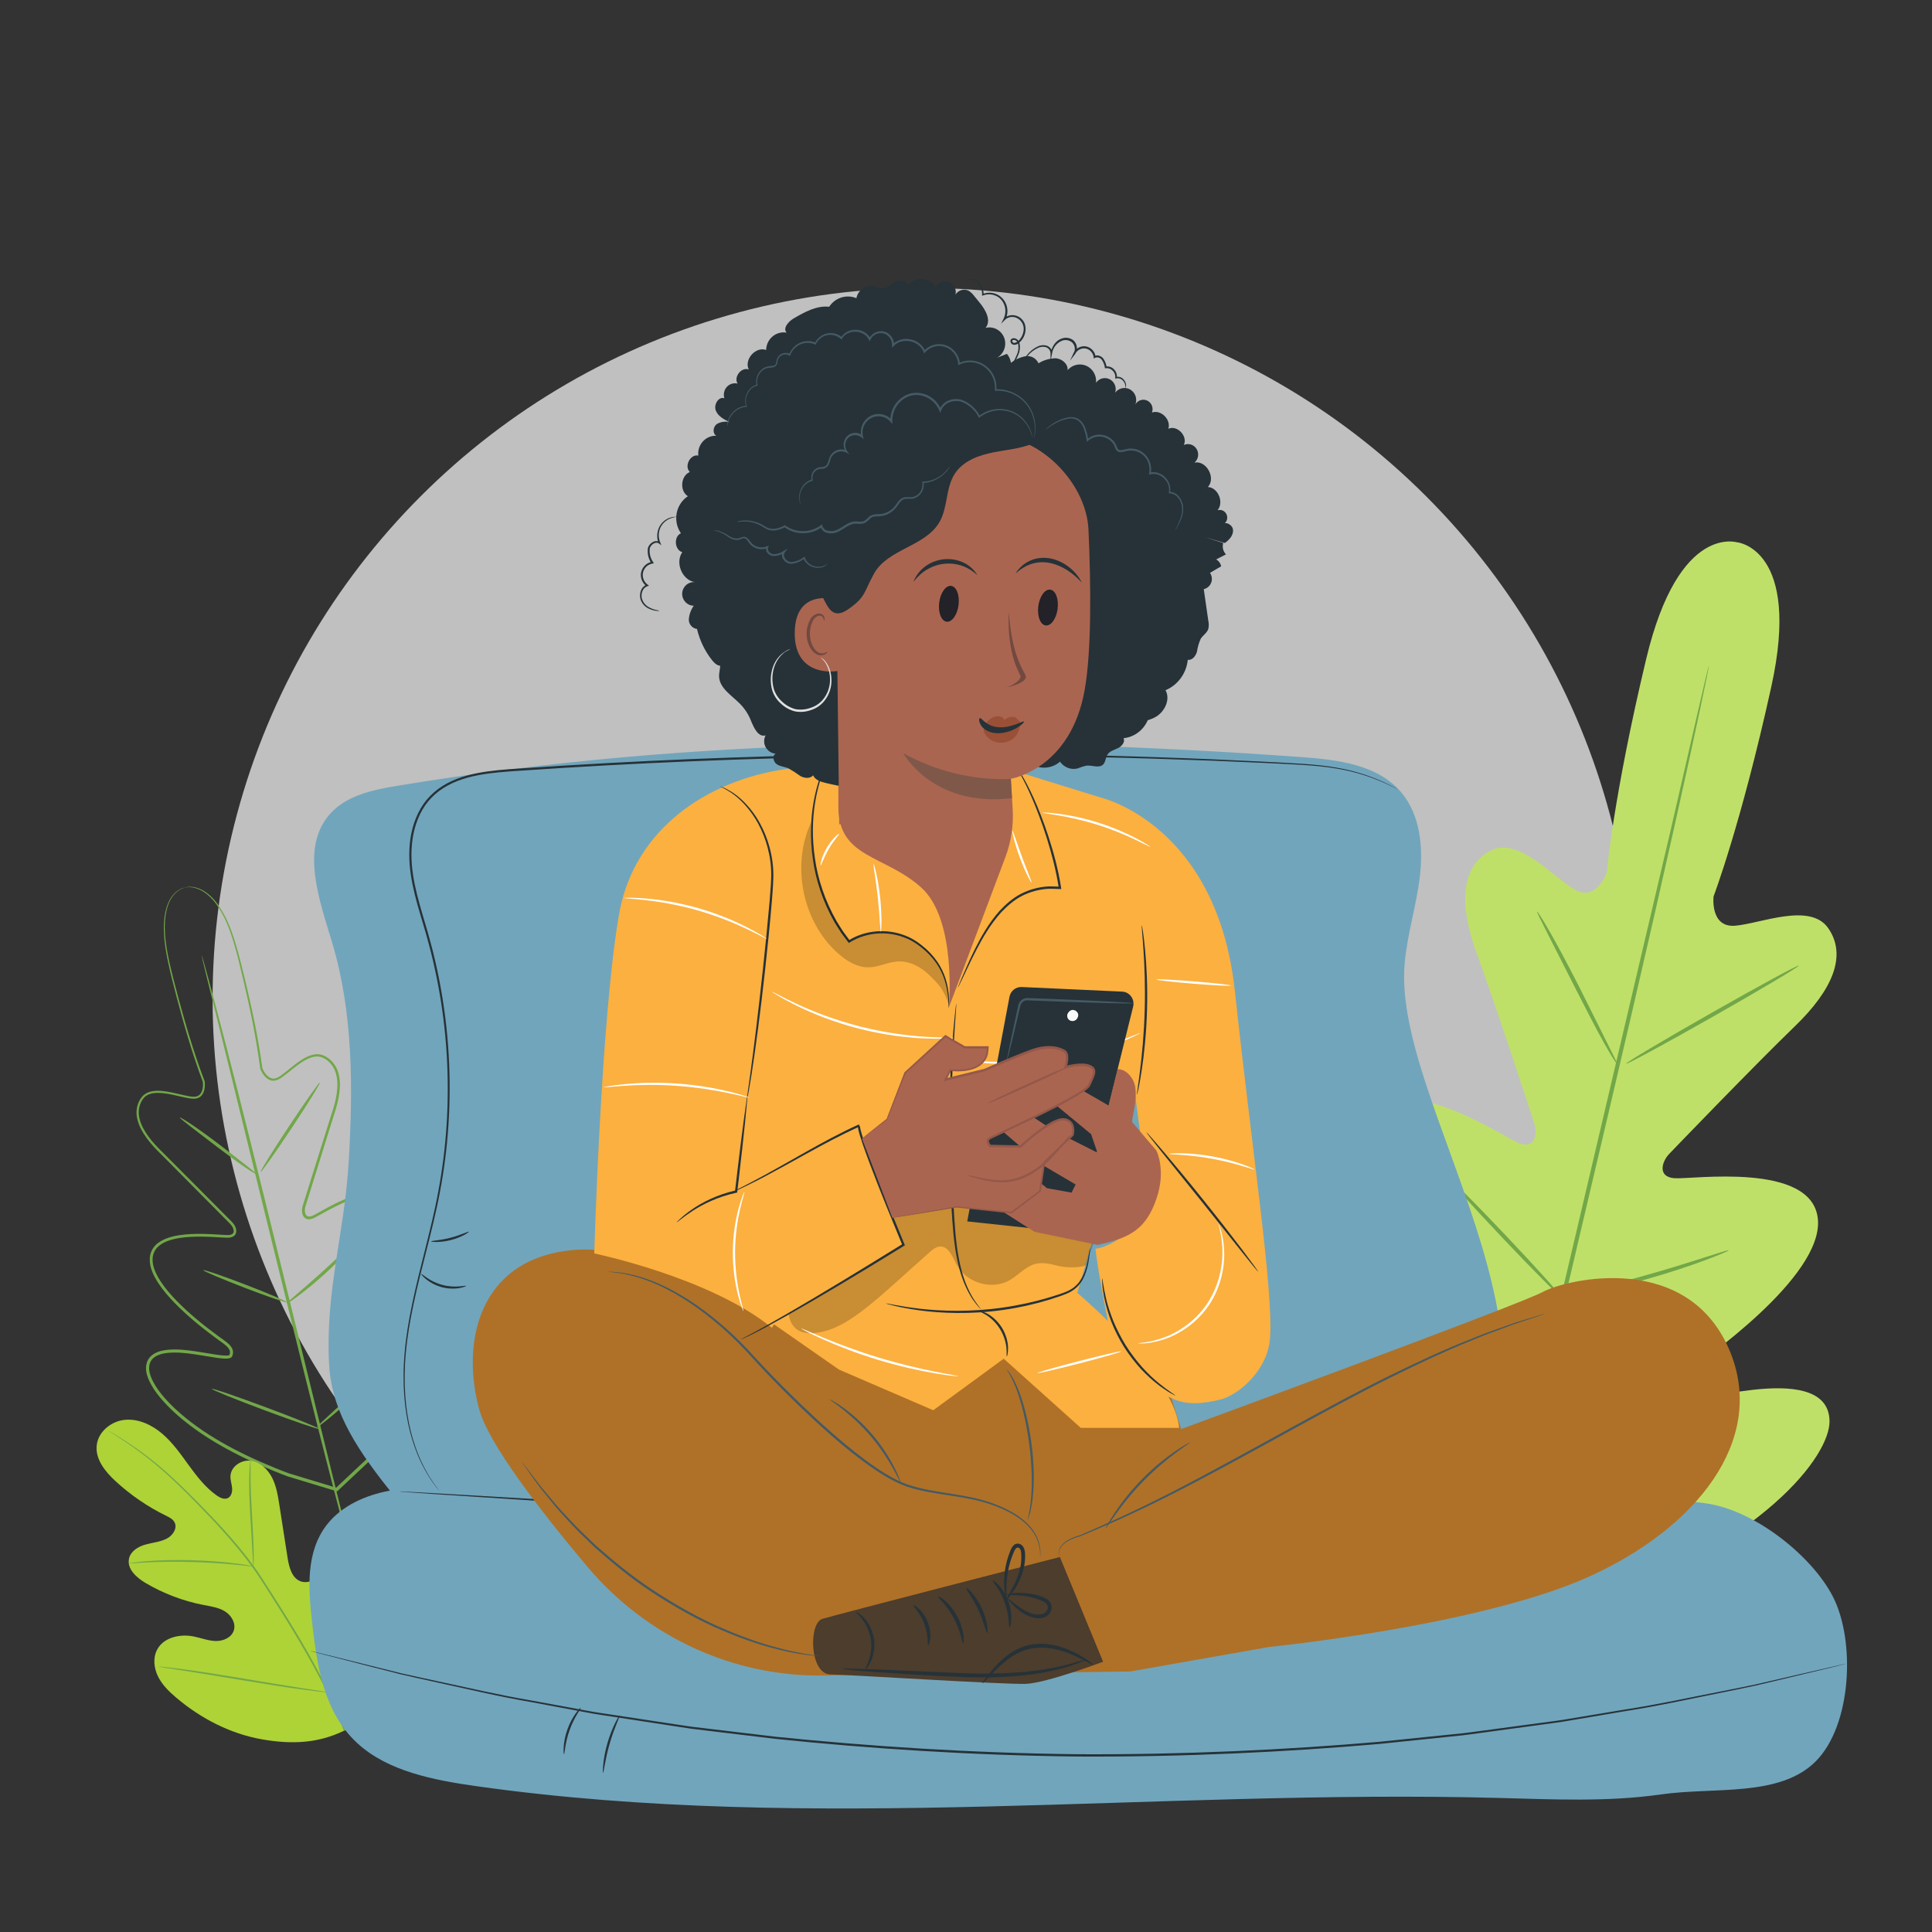<?xml version="1.0" encoding="utf-8"?>
<!-- Generator: Adobe Illustrator 24.0.0, SVG Export Plug-In . SVG Version: 6.00 Build 0)  -->
<svg version="1.1" id="Layer_1" xmlns="http://www.w3.org/2000/svg" xmlns:xlink="http://www.w3.org/1999/xlink" x="0px" y="0px"
	 viewBox="0 0 500 500" style="enable-background:new 0 0 500 500;" xml:space="preserve">
<rect x="0" y="0" width="500" height="500" fill="#333333" stroke="none"/>
<style type="text/css">
	.st0{fill:#3C4657;}
	.st1{fill:#313945;}
	.st2{fill:#231F20;}
	.st3{opacity:0.3;}
	.st4{fill:#D1D2D2;}
	.st5{fill:#C9EAFB;}
	.st6{fill:#FFFFFF;}
	
		.st7{fill:none;stroke:#FDF5F9;stroke-width:2.17;stroke-linecap:round;stroke-linejoin:round;stroke-miterlimit:10;stroke-dasharray:8.681;}
	.st8{fill:#72256F;}
	.st9{fill:#3C2415;}
	.st10{fill:#B56A57;}
	.st11{opacity:0.4;fill:#B56A57;}
	.st12{fill:#BE1E2D;}
	.st13{fill:#4C3B4B;}
	.st14{fill:#392A38;}
	.st15{fill:#F0645C;}
	.st16{fill:#603913;}
	.st17{fill:#F1F2F2;}
	.st18{fill:#D8792B;}
	.st19{fill:#8AB5CF;}
	.st20{fill:#C6E1F5;}
	.st21{fill:#F79731;}
	.st22{fill:#84A5BA;}
	.st23{fill:#658CA2;}
	.st24{fill:#9CC3DB;}
	.st25{fill:#72A749;}
	.st26{fill:#87C557;}
	.st27{fill:#C1DA73;}
	.st28{fill:#D77A40;}
	.st29{fill:#BFE068;}
	.st30{fill:#F7FAFB;}
	.st31{fill:#FBB040;}
	.st32{fill:#F5F5F6;}
	.st33{fill:url(#SVGID_1_);}
	.st34{fill:none;stroke:#F7FAFB;stroke-width:3.084;stroke-miterlimit:10;}
	.st35{fill:#D4F0F5;}
	.st36{opacity:0.57;}
	.st37{fill:#92D5E4;}
	.st38{fill:#FFFFFF;stroke:#852170;stroke-width:0.91;stroke-miterlimit:10;}
	.st39{fill:#852170;}
	.st40{fill:none;stroke:#852170;stroke-width:0.455;stroke-miterlimit:10;}
	.st41{opacity:0.5;fill:#852170;}
	.st42{opacity:0.4;}
	.st43{clip-path:url(#SVGID_3_);}
	.st44{opacity:0.63;}
	.st45{fill:#B9E5EE;}
	.st46{fill:#FF9F66;}
	.st47{fill:#73ADDB;}
	.st48{fill:#2E214C;}
	.st49{fill:#43305F;}
	.st50{fill:#FF8A31;}
	.st51{fill:#549CCB;}
	.st52{fill:#FF9B3A;}
	.st53{fill:#F2763F;}
	.st54{fill:#4489B4;}
	.st55{fill:#F17D24;}
	.st56{opacity:0.74;}
	.st57{clip-path:url(#SVGID_5_);}
	.st58{fill:#E8505B;}
	.st59{fill:#263238;}
	.st60{opacity:0.2;}
	.st61{fill:#455A64;}
	.st62{fill:#ADD337;}
	.st63{opacity:0.69;fill:#FFFFFF;}
	.st64{fill:#FAFAFA;}
	.st65{fill:#FFBE9D;}
	.st66{fill:#CC8F75;}
	.st67{opacity:0.78;}
	.st68{fill:#7C2639;}
	.st69{fill:#E28088;}
	.st70{fill:#222228;}
	.st71{fill:#F0A2F4;}
	.st72{fill:#684D34;}
	.st73{fill:#604966;}
	.st74{fill:#3F1E47;}
	.st75{fill:#936754;}
	.st76{fill:#EB996E;}
	.st77{fill:#7F584A;}
	.st78{fill:#0A0705;}
	.st79{fill:#60381A;}
	.st80{fill:#7C5142;}
	.st81{opacity:0.6;}
	.st82{fill:#3D3D3D;}
	.st83{fill:#6FB56B;}
	.st84{fill:#97F794;}
	.st85{fill:#754925;}
	.st86{fill:#5E3A1E;}
	.st87{fill:#AFA15B;}
	.st88{fill:#FFEE8D;}
	.st89{fill:#B78876;}
	.st90{fill:#F5F5F5;}
	.st91{fill:#BF594F;}
	.st92{fill:#FF725E;}
	.st93{fill:#C96565;}
	.st94{fill:#B57662;}
	.st95{fill:#EA9898;}
	.st96{fill:#7C4A4A;}
	.st97{fill:#EBEBEB;}
	.st98{fill:#E0E0E0;}
	.st99{opacity:0.5;}
	.st100{fill:#995037;}
	.st101{fill:#773C2C;}
	.st102{fill:none;}
	.st103{fill:#E5BAAB;}
	.st104{fill:#D78776;}
	.st105{fill:#BC93B4;}
	.st106{fill:#B77153;}
	.st107{fill:#724940;}
	.st108{fill:#A56B65;}
	.st109{fill:#492F1B;}
	.st110{fill:#4B6EBC;}
	.st111{fill:#3D5C91;}
	.st112{fill:#A4CC64;}
	.st113{fill:#0086BF;}
	.st114{fill:none;stroke:#4E585D;stroke-miterlimit:10;}
	.st115{fill:#AF5858;}
	.st116{fill:#71A5BC;}
	.st117{fill:#AF7127;}
	.st118{fill:#4C3D2D;}
	.st119{fill:#AA6550;}
	.st120{fill:#93584A;}
</style>
<g>
	<g>
		
			<ellipse transform="matrix(0.707 -0.707 0.707 0.707 -112.763 244.726)" class="st63" cx="239.03" cy="258.48" rx="183.98" ry="183.98"/>
		<g>
			<path class="st29" d="M449.92,140.45c0,0-15.36-5.57-23.87,30.02c-8.51,35.58-10.22,55.34-10.22,55.34s-2.67,7.67-8.28,4.43
				c-5.61-3.24-14.82-14.05-22.04-9.96c-7.49,4.24-7.97,13.85-3.26,26.66c4.71,12.82,14.01,41.27,14.84,43.85
				c0.82,2.53,0.26,6.68-3.92,5.08c-4.17-1.6-30.3-19.57-38.09-6.66c-7.79,12.91,11.21,46.46,13.21,50.16
				c2.01,3.71,1.64,5.59-0.01,7.02c-1.65,1.43-9.86-5.44-17.5-10.24c-7.64-4.81-17.34-9.04-21.21-1.22
				c-3.87,7.82,0.91,35.28,37.23,72.99l17.97,16.37l23.38-7.03c49.13-18.09,65.4-40.71,65.33-49.44
				c-0.07-8.73-10.65-9.15-19.62-8.16c-8.97,0.99-19.36,3.59-20.22,1.58c-0.85-2.01-0.37-3.86,3.06-6.32
				c3.42-2.46,35.15-24.36,33.77-39.38c-1.38-15.01-32.73-10.24-37.18-10.62c-4.45-0.38-3.15-4.36-1.31-6.28
				c1.87-1.96,22.65-23.51,32.48-32.99c9.83-9.48,13.59-18.34,8.7-25.42c-4.71-6.83-17.72-1.12-24.18-0.65
				c-6.46,0.47-5.51-7.59-5.51-7.59s7.07-18.52,14.94-54.25c7.86-35.73-8.81-37.39-8.81-37.39"/>
			<g>
				<path class="st25" d="M442.03,173.04c-0.13,0.54-0.31,1.27-0.54,2.19c-0.46,1.99-1.12,4.81-1.96,8.43
					c-1.7,7.38-4.13,17.96-7.13,31.01c-6.15,26.21-14.63,62.32-23.99,102.2c-9.43,39.91-17.84,76.07-23.69,102.3
					c-0.38,1.71-0.75,3.37-1.11,5c0.23,0.04,0.46,0.09,0.69,0.15c0.37-1.62,0.75-3.28,1.15-4.98
					c6.15-26.21,14.63-62.32,23.99-102.22c9.43-39.9,17.84-76.05,23.69-102.28c2.93-13.11,5.26-23.73,6.81-31.09
					c0.76-3.63,1.35-6.48,1.77-8.47c0.18-0.93,0.33-1.66,0.43-2.21c0.09-0.5,0.13-0.76,0.11-0.76
					C442.23,172.3,442.15,172.55,442.03,173.04z"/>
			</g>
			<g>
				<path class="st25" d="M397.79,235.91c0.12-0.07,1.47,2.04,3.48,5.55c2,3.51,4.63,8.44,7.42,13.93
					c2.68,5.37,5.1,10.22,7.04,14.11c1.79,3.61,2.95,5.82,2.82,5.9c-0.12,0.07-1.5-2.02-3.47-5.55c-1.97-3.53-4.53-8.49-7.32-13.98
					c-2.72-5.35-5.17-10.18-7.14-14.05C398.79,238.21,397.66,235.98,397.79,235.91z"/>
			</g>
			<g>
				<path class="st25" d="M420.82,275.29c-0.14-0.25,9.76-6.14,22.11-13.16c12.35-7.02,22.48-12.5,22.62-12.25
					c0.14,0.25-9.75,6.14-22.11,13.16C431.09,270.06,420.96,275.54,420.82,275.29z"/>
			</g>
			<g>
				<path class="st25" d="M403.57,335.91c-0.03-0.15,2.45-0.75,6.45-1.73c4-0.98,9.52-2.34,15.56-4.05
					c6.05-1.69,11.47-3.4,15.39-4.66c3.92-1.25,6.35-2.03,6.4-1.89c0.05,0.13-2.29,1.15-6.16,2.59c-3.87,1.44-9.28,3.26-15.35,4.96
					c-6.06,1.71-11.63,2.97-15.68,3.77C406.13,335.7,403.59,336.05,403.57,335.91z"/>
			</g>
			<g>
				<path class="st25" d="M374.9,304.88c0.1-0.1,1.82,1.52,4.51,4.22c2.69,2.7,6.35,6.48,10.34,10.69c4,4.22,7.57,8.08,10.12,10.91
					c2.55,2.83,4.08,4.63,3.97,4.73c-0.1,0.1-1.82-1.52-4.51-4.22c-2.69-2.7-6.35-6.48-10.35-10.7c-4-4.22-7.57-8.08-10.12-10.9
					C376.32,306.78,374.8,304.98,374.9,304.88z"/>
			</g>
		</g>
		<g>
			<g>
				<path class="st25" d="M47.81,229.73c0,0,0.29-0.13,0.9-0.2c0.61-0.07,1.56-0.03,2.7,0.4c1.14,0.42,2.43,1.26,3.66,2.55
					c1.25,1.29,2.34,3.06,3.41,5.13c2.07,4.2,3.45,9.8,5.03,16.3c1.54,6.53,3.24,14.03,4.4,22.58l-0.01-0.06
					c0.51,1.23,1.47,2.64,2.84,2.71c0.68,0.01,1.31-0.34,1.93-0.77c0.62-0.44,1.22-0.92,1.82-1.41c1.21-0.98,2.45-2,3.85-2.86
					c1.38-0.81,3.08-1.6,4.88-1.13c1.71,0.54,3.06,1.83,3.87,3.43c0.77,1.62,0.97,3.46,0.85,5.24c-0.19,3.62-1.62,7.04-2.66,10.58
					c-1.1,3.54-2.23,7.17-3.39,10.88c-0.58,1.86-1.16,3.73-1.75,5.63c-0.3,0.95-0.59,1.9-0.89,2.86c-0.15,0.5-0.32,0.94-0.34,1.39
					c-0.04,0.46,0.02,0.93,0.2,1.3c0.34,0.8,1.35,0.63,2.2,0.15c0.89-0.49,1.79-0.99,2.7-1.49c1.82-1,3.69-1.96,5.67-2.76
					c1.97-0.79,4.05-1.47,6.28-1.6c1.1-0.06,2.26,0.07,3.33,0.52c1.07,0.44,2,1.25,2.59,2.25c1.21,2.03,1.27,4.43,1.07,6.65
					c-0.23,2.24-0.71,4.46-1.39,6.63c-1.33,4.34-3.19,8.57-5.28,12.72c-0.5,1.05-1.15,2.06-1.45,3.08
					c-0.14,0.51-0.17,1.03,0.04,1.44c0.1,0.21,0.25,0.4,0.44,0.57c0.09,0.07,0.17,0.07,0.45,0c0.98-0.34,1.98-1.06,2.95-1.7
					c0.97-0.68,1.94-1.36,2.91-2.04c1.96-1.36,3.97-2.73,6.21-3.74c1.12-0.5,2.31-0.91,3.59-1.05c1.25-0.17,2.69,0.1,3.72,1
					c1.04,0.86,1.61,2.16,1.79,3.42c0.14,0.63,0.12,1.27,0.18,1.9c-0.03,0.63-0.03,1.26-0.1,1.89c-0.24,2.51-0.91,4.94-1.77,7.3
					c-1.69,4.74-4.17,9.2-7,13.44c-2.83,4.25-6.07,8.25-9.56,12.1c-1.68,2-3.66,3.68-5.54,5.48c-1.9,1.78-3.8,3.57-5.72,5.37
					l-0.18,0.17L87,385.89c-0.34-0.1-0.7-0.21-1.07-0.32c-2.53-0.77-5.05-1.53-7.56-2.29l-3.76-1.14c-1.24-0.42-2.44-0.95-3.67-1.42
					c-4.84-1.97-9.54-4.16-14-6.72c-4.45-2.56-8.66-5.5-12.35-8.97c-1.82-1.75-3.55-3.62-4.92-5.76c-0.65-1.09-1.29-2.19-1.63-3.46
					c-0.37-1.24-0.38-2.67,0.27-3.89c0.68-1.23,1.96-1.9,3.17-2.25c1.24-0.33,2.49-0.42,3.73-0.43c2.48,0.01,4.89,0.39,7.26,0.78
					c1.18,0.19,2.36,0.38,3.53,0.57c0.58,0.08,1.17,0.16,1.75,0.2c0.55,0.04,1.21,0.07,1.55-0.08c0.11-0.06,0.03,0.01,0.1-0.09
					c0.05-0.12,0.08-0.24,0.1-0.36c0.04-0.24,0.03-0.47-0.03-0.69c-0.14-0.45-0.49-0.88-0.89-1.25c-0.82-0.73-1.86-1.37-2.78-2.08
					c-3.77-2.79-7.36-5.73-10.56-9c-1.59-1.64-3.09-3.36-4.33-5.27c-1.2-1.89-2.3-4.05-2.14-6.43c0.09-1.17,0.58-2.32,1.38-3.18
					c0.8-0.87,1.83-1.42,2.86-1.83c2.09-0.8,4.28-1.04,6.41-1.16c2.14-0.11,4.26-0.03,6.35,0.09c1.04,0.06,2.09,0.15,3.09,0.17
					c0.47,0.01,0.97-0.06,1.27-0.29c0.31-0.21,0.41-0.59,0.32-1.02c-0.16-0.9-0.85-1.58-1.59-2.3c-0.71-0.72-1.42-1.43-2.12-2.14
					c-1.41-1.42-2.8-2.82-4.18-4.21c-2.75-2.78-5.45-5.5-8.08-8.15c-2.57-2.68-5.42-5.08-7.32-8.18c-0.96-1.52-1.69-3.22-1.82-5.02
					c-0.09-1.8,0.49-3.62,1.8-4.88c1.42-1.22,3.31-1.22,4.91-1.09c1.64,0.17,3.21,0.55,4.74,0.9c0.76,0.18,1.52,0.35,2.27,0.48
					c0.75,0.12,1.49,0.19,2.1-0.09c1.27-0.58,1.46-2.33,1.33-3.65l0.02,0.06c-3-8.03-5.04-15.4-6.76-21.85
					c-1.67-6.44-3.11-11.99-3.31-16.63c-0.28-4.62,0.79-8.28,2.45-10.08c0.8-0.91,1.64-1.37,2.21-1.58
					c0.58-0.21,0.89-0.22,0.89-0.22s-0.31,0.05-0.87,0.29c-0.55,0.23-1.36,0.69-2.13,1.6c-1.59,1.79-2.61,5.39-2.29,9.97
					c0.24,4.6,1.72,10.11,3.42,16.55c1.75,6.42,3.83,13.79,6.85,21.76l0.01,0.03l0,0.02c0.08,0.77,0.06,1.53-0.14,2.3
					c-0.21,0.74-0.66,1.56-1.47,1.89c-0.79,0.36-1.65,0.25-2.41,0.14c-0.78-0.13-1.54-0.3-2.31-0.48c-1.53-0.35-3.08-0.72-4.67-0.87
					c-1.55-0.13-3.29-0.08-4.48,0.96c-1.11,1.07-1.69,2.78-1.59,4.41c0.12,1.66,0.81,3.27,1.74,4.74c1.84,2.99,4.66,5.35,7.25,8.04
					c2.64,2.65,5.34,5.36,8.11,8.14c1.38,1.39,2.78,2.79,4.19,4.21c0.71,0.71,1.42,1.42,2.13,2.14c0.69,0.67,1.57,1.48,1.78,2.65
					c0.13,0.55-0.02,1.34-0.6,1.72c-0.54,0.38-1.14,0.42-1.68,0.42c-1.06-0.02-2.08-0.11-3.12-0.16c-2.07-0.12-4.17-0.18-6.27-0.07
					c-2.09,0.12-4.22,0.37-6.18,1.13c-0.97,0.38-1.9,0.9-2.58,1.65c-0.69,0.74-1.1,1.71-1.18,2.73c-0.15,2.08,0.86,4.14,2.03,5.96
					c1.2,1.84,2.67,3.54,4.24,5.15c3.16,3.22,6.73,6.14,10.48,8.9c0.93,0.71,1.91,1.3,2.85,2.13c0.45,0.42,0.9,0.92,1.12,1.61
					c0.1,0.34,0.12,0.72,0.05,1.06c-0.03,0.17-0.08,0.34-0.14,0.49c-0.04,0.16-0.32,0.5-0.49,0.52c-0.77,0.29-1.34,0.18-1.96,0.16
					c-0.61-0.04-1.2-0.13-1.8-0.21c-1.18-0.19-2.36-0.38-3.55-0.57c-2.36-0.38-4.74-0.76-7.13-0.76c-1.19,0-2.39,0.09-3.51,0.4
					c-1.11,0.32-2.15,0.9-2.68,1.86c-1.06,2.04,0.09,4.52,1.34,6.52c1.31,2.05,3,3.88,4.8,5.6c3.62,3.41,7.79,6.31,12.2,8.85
					c4.42,2.54,9.1,4.71,13.89,6.66c1.21,0.46,2.39,0.99,3.63,1.4l3.75,1.14c2.51,0.76,5.02,1.52,7.55,2.29
					c0.36,0.11,0.73,0.22,1.06,0.32l-0.41,0.1c1.91-1.79,3.81-3.58,5.7-5.36c1.87-1.8,3.86-3.48,5.51-5.45
					c3.44-3.8,6.68-7.78,9.48-11.99c2.8-4.2,5.26-8.6,6.92-13.25c0.84-2.31,1.49-4.7,1.73-7.11c0.07-0.6,0.06-1.2,0.09-1.8
					c-0.05-0.59-0.03-1.2-0.16-1.76c-0.15-1.15-0.66-2.23-1.51-2.95c-0.83-0.72-1.98-0.96-3.12-0.81c-1.14,0.12-2.26,0.51-3.34,0.99
					c-2.16,0.97-4.14,2.31-6.08,3.66c-0.98,0.68-1.95,1.36-2.92,2.04c-1,0.66-1.93,1.36-3.18,1.8c-0.17,0.04-0.33,0.1-0.56,0.08
					c-0.16,0.05-0.57-0.16-0.65-0.26c-0.24-0.22-0.47-0.49-0.62-0.81c-0.32-0.66-0.25-1.39-0.09-1.99c0.37-1.23,1.02-2.19,1.51-3.23
					c2.08-4.12,3.92-8.32,5.24-12.59c0.67-2.13,1.15-4.31,1.37-6.47c0.21-2.14,0.12-4.41-0.95-6.19c-1.04-1.83-3.19-2.57-5.25-2.42
					c-2.08,0.11-4.11,0.76-6.04,1.54c-1.93,0.78-3.79,1.73-5.6,2.72c-0.91,0.5-1.81,1-2.72,1.49c-0.46,0.24-1,0.48-1.61,0.49
					c-0.62,0.05-1.29-0.39-1.54-0.95c-0.51-1.08-0.22-2.31,0.11-3.2c0.3-0.96,0.6-1.91,0.9-2.86c0.6-1.9,1.19-3.77,1.77-5.63
					c1.17-3.71,2.31-7.34,3.42-10.88c1.05-3.56,2.47-6.93,2.65-10.41c0.12-1.72-0.07-3.45-0.78-4.94c-0.7-1.46-2.01-2.68-3.48-3.14
					c-1.52-0.41-3.1,0.27-4.44,1.06c-1.36,0.83-2.58,1.83-3.8,2.81c-0.61,0.49-1.22,0.98-1.86,1.43c-0.63,0.43-1.39,0.87-2.25,0.85
					c-0.86-0.02-1.6-0.53-2.12-1.1c-0.52-0.59-0.9-1.25-1.19-1.96l-0.01-0.02l0-0.04c-1.11-8.49-2.77-16.02-4.28-22.54
					c-1.54-6.51-2.87-12.1-4.89-16.27c-1.03-2.06-2.1-3.83-3.31-5.11c-1.2-1.29-2.45-2.13-3.56-2.56
					C49.09,229.2,47.78,229.8,47.81,229.73z"/>
			</g>
			<g>
				<path class="st25" d="M52.2,247.27c0.01,0,0.06,0.13,0.15,0.4c0.09,0.31,0.21,0.71,0.35,1.19c0.31,1.11,0.74,2.65,1.28,4.6
					c1.1,4,2.63,9.8,4.49,16.97c3.72,14.35,8.67,34.22,14.04,56.18c5.38,21.94,10.26,41.79,13.8,56.24
					c1.77,7.14,3.21,12.94,4.23,17.03c0.48,1.96,0.85,3.51,1.13,4.64c0.11,0.49,0.2,0.89,0.27,1.21c0.06,0.27,0.08,0.42,0.07,0.42
					c-0.01,0-0.06-0.13-0.15-0.4c-0.09-0.31-0.21-0.71-0.35-1.19c-0.31-1.11-0.74-2.65-1.28-4.6c-1.1-4-2.63-9.79-4.49-16.97
					c-3.72-14.35-8.67-34.22-14.04-56.19c-5.38-21.93-10.25-41.79-13.8-56.23c-1.77-7.14-3.21-12.95-4.23-17.03
					c-0.48-1.96-0.85-3.51-1.13-4.64c-0.11-0.49-0.2-0.89-0.27-1.21C52.21,247.41,52.19,247.27,52.2,247.27z"/>
			</g>
			<g>
				<path class="st25" d="M46.53,289.21c0.06-0.09,1.26,0.6,3.12,1.85c1.86,1.25,4.37,3.05,7.08,5.12c2.72,2.06,5.14,3.97,6.89,5.35
					c1.75,1.38,2.84,2.23,2.77,2.33c-0.06,0.09-1.27-0.59-3.12-1.86c-1.85-1.26-4.33-3.1-7.05-5.16c-2.57-1.97-4.89-3.75-6.92-5.3
					C47.54,290.17,46.46,289.3,46.53,289.21z"/>
			</g>
			<g>
				<path class="st25" d="M67.47,303.27c-0.19-0.13,3.08-5.4,7.31-11.78c4.23-6.38,7.81-11.45,8.01-11.32
					c0.19,0.13-3.08,5.4-7.31,11.78C71.25,298.33,67.66,303.4,67.47,303.27z"/>
			</g>
			<g>
				<path class="st25" d="M74.22,337.33c-0.15-0.2,4.13-3.61,9.12-8.13c5-4.52,8.82-8.44,9-8.27c0.08,0.08-0.77,1.15-2.27,2.79
					c-1.5,1.64-3.65,3.83-6.17,6.1c-2.51,2.28-4.9,4.2-6.68,5.53C75.44,336.68,74.28,337.42,74.22,337.33z"/>
			</g>
			<g>
				<path class="st25" d="M52.62,328.72c0.04-0.11,1.29,0.26,3.27,0.94c1.98,0.68,4.7,1.67,7.68,2.82c2.98,1.15,5.67,2.23,7.6,3.05
					c1.93,0.82,3.1,1.38,3.06,1.49c-0.04,0.11-1.29-0.26-3.27-0.94c-1.98-0.68-4.7-1.67-7.68-2.82c-2.98-1.15-5.67-2.23-7.6-3.05
					C53.75,329.39,52.58,328.83,52.62,328.72z"/>
			</g>
			<g>
				<path class="st25" d="M54.81,359.43c0.04-0.11,1.63,0.37,4.17,1.24c2.54,0.87,6.03,2.12,9.87,3.55
					c3.84,1.43,7.29,2.77,9.78,3.78c2.49,1.01,4.01,1.69,3.97,1.8c-0.04,0.11-1.63-0.37-4.17-1.24c-2.54-0.87-6.03-2.12-9.87-3.55
					c-3.84-1.43-7.29-2.77-9.78-3.78C56.29,360.22,54.77,359.54,54.81,359.43z"/>
			</g>
			<g>
				<path class="st25" d="M81.99,369.37c-0.08-0.09,1.19-1.28,3.26-3.18c2.06-1.9,4.92-4.52,8.01-7.48c3.09-2.96,5.84-5.7,7.82-7.68
					c1.99-1.98,3.23-3.2,3.32-3.12c0.08,0.08-1.01,1.43-2.89,3.52c-1.88,2.09-4.57,4.91-7.67,7.88c-3.1,2.97-6.03,5.53-8.2,7.33
					C83.47,368.43,82.06,369.46,81.99,369.37z"/>
			</g>
		</g>
		<g>
			<g>
				<g>
					<path class="st62" d="M89.42,447.71c0.4-0.2,0.8-0.41,1.2-0.64c11.16-10.83,11.37-27.61,8.49-42.2
						c-0.48-2.44-0.63-5.06-2.14-7.02c-1.51-1.96-4.47-2.99-6.49-1.6c-1.68,1.15-2.13,3.39-2.86,5.31c-0.98,2.55-2.68,4.8-4.85,6.42
						c-1.43,1.06-3.28,1.87-4.95,1.27c-2.3-0.82-3.02-3.7-3.4-6.14c-0.71-4.54-1.41-9.09-2.12-13.63c-0.38-2.44-0.78-4.93-1.91-7.11
						c-1.13-2.19-3.15-4.06-5.58-4.34c-2.42-0.27-5.07,1.53-5.17,3.99c-0.04,1.03,0.33,2.02,0.42,3.04c0.1,1.02-0.19,2.22-1.11,2.65
						c-0.93,0.44-2.01-0.09-2.86-0.68c-2.91-2.05-5.13-4.94-7.24-7.83c-2.1-2.89-4.17-5.87-6.89-8.18
						c-2.72-2.31-6.21-3.93-9.73-3.56c-3.52,0.37-6.89,3.12-7.21,6.69c-0.33,3.58,2.24,6.74,4.87,9.16c3.9,3.6,8.32,6.63,13.07,8.95
						c0.86,0.42,1.78,0.87,2.22,1.73c0.79,1.54-0.48,3.4-2,4.19c-1.72,0.9-3.72,1.03-5.58,1.56c-1.86,0.53-3.78,1.7-4.21,3.61
						c-0.59,2.65,1.91,4.92,4.24,6.3c4.66,2.76,9.78,4.7,15.07,5.72c1.9,0.37,3.88,0.63,5.53,1.66c1.65,1.03,2.88,3.07,2.28,4.93
						c-0.6,1.86-2.75,2.77-4.68,2.73c-1.93-0.04-3.78-0.79-5.68-1.17c-3.55-0.72-7.84,0.21-9.51,3.45c-1.1,2.13-0.8,4.8,0.28,6.95
						c1.08,2.15,2.84,3.87,4.67,5.42c6.38,5.42,14.07,9.38,22.27,10.81c7.63,1.33,14.49,1.04,21.25-2.28
						C89.2,447.81,89.31,447.76,89.42,447.71z"/>
				</g>
			</g>
			<g>
				<g>
					<g>
						<path class="st25" d="M89.32,447.76c-1.13-2.98-2.45-6.08-3.97-9.27c-3.36-7.05-7.68-14.48-12.47-22.09
							c-1.2-1.9-2.39-3.77-3.57-5.62c-1.17-1.84-2.34-3.67-3.59-5.39c-2.49-3.45-5.14-6.57-7.75-9.45
							c-2.61-2.89-5.19-5.53-7.62-7.99c-2.44-2.45-4.75-4.69-6.95-6.65c-4.39-3.93-8.29-6.67-11.05-8.44
							c-1.38-0.89-2.47-1.55-3.21-1.98c-0.36-0.21-0.64-0.37-0.85-0.49c-0.19-0.11-0.29-0.16-0.3-0.15c0,0.01,0.09,0.07,0.27,0.19
							c0.21,0.13,0.48,0.31,0.83,0.53c0.73,0.46,1.8,1.14,3.17,2.05c2.72,1.82,6.58,4.59,10.93,8.53c2.18,1.96,4.48,4.21,6.9,6.67
							c2.42,2.47,4.99,5.12,7.58,8.01c2.59,2.89,5.23,6,7.7,9.43c1.24,1.71,2.39,3.52,3.57,5.37c1.17,1.85,2.36,3.72,3.56,5.62
							c4.78,7.61,9.11,15.01,12.48,22.03c1.54,3.2,2.88,6.31,4.02,9.29C89.09,447.89,89.2,447.82,89.32,447.76z"/>
					</g>
				</g>
			</g>
			<g>
				<g>
					<g>
						<path class="st25" d="M65.59,405.4c0.03,0,0.05-0.38,0.07-1.08c0.02-0.69,0.01-1.7-0.01-2.94c-0.05-2.48-0.23-5.9-0.45-9.68
							c-0.22-3.78-0.35-7.19-0.36-9.67c-0.01-1.24-0.01-2.24,0-2.93c0.01-0.69,0-1.08-0.04-1.08c-0.03,0-0.08,0.38-0.14,1.07
							c-0.07,0.69-0.12,1.69-0.15,2.94c-0.07,2.48,0.01,5.92,0.23,9.69c0.22,3.72,0.43,7.09,0.58,9.67
							c0.06,1.16,0.11,2.14,0.16,2.93C65.52,405.02,65.55,405.4,65.59,405.4z"/>
					</g>
				</g>
			</g>
			<g>
				<g>
					<g>
						<path class="st25" d="M33.33,404.62c0,0.03,0.46,0.01,1.27-0.05c0.82-0.06,1.99-0.15,3.45-0.22
							c2.92-0.16,6.96-0.23,11.42-0.11c4.46,0.12,8.49,0.4,11.4,0.69c1.46,0.13,2.63,0.27,3.45,0.37c0.81,0.1,1.26,0.13,1.27,0.1
							c0-0.03-0.44-0.13-1.25-0.28c-0.81-0.15-1.98-0.34-3.44-0.51c-2.91-0.37-6.95-0.71-11.43-0.83
							c-4.47-0.11-8.52,0.01-11.45,0.25c-1.46,0.11-2.64,0.25-3.45,0.36C33.77,404.51,33.32,404.59,33.33,404.62z"/>
					</g>
				</g>
			</g>
			<g>
				<g>
					<g>
						<path class="st25" d="M84.87,437.98c0.02,0,0.07-0.14,0.15-0.42c0.1-0.33,0.21-0.73,0.35-1.22c0.3-1.06,0.7-2.61,1.16-4.52
							c0.93-3.83,2.05-9.17,3.2-15.07c1.15-5.9,2.22-11.24,3.07-15.09c0.42-1.87,0.76-3.41,1.02-4.55c0.11-0.5,0.2-0.9,0.27-1.24
							c0.06-0.28,0.08-0.44,0.06-0.44c-0.02,0-0.07,0.14-0.15,0.42c-0.1,0.33-0.21,0.73-0.35,1.22c-0.3,1.06-0.7,2.61-1.16,4.52
							c-0.93,3.83-2.05,9.17-3.2,15.07c-1.15,5.9-2.22,11.24-3.07,15.08c-0.42,1.87-0.76,3.41-1.02,4.55
							c-0.11,0.5-0.2,0.91-0.27,1.24C84.87,437.83,84.85,437.98,84.87,437.98z"/>
					</g>
				</g>
			</g>
			<g>
				<g>
					<g>
						<path class="st25" d="M41.08,431.32c0,0.02,0.15,0.05,0.44,0.1c0.34,0.06,0.76,0.13,1.27,0.21c1.17,0.18,2.76,0.43,4.69,0.72
							c3.96,0.61,9.42,1.52,15.45,2.52c6.03,1.01,11.51,1.87,15.48,2.39c1.99,0.26,3.6,0.46,4.71,0.58
							c0.52,0.05,0.94,0.09,1.28,0.12c0.29,0.02,0.45,0.03,0.45,0.01c0-0.02-0.15-0.05-0.44-0.1c-0.34-0.06-0.76-0.12-1.27-0.21
							c-1.17-0.18-2.76-0.42-4.69-0.72c-3.96-0.61-9.42-1.52-15.45-2.53c-6.03-1.01-11.5-1.87-15.48-2.39
							c-1.99-0.27-3.6-0.46-4.71-0.58c-0.51-0.05-0.94-0.09-1.28-0.12C41.24,431.3,41.09,431.3,41.08,431.32z"/>
					</g>
				</g>
			</g>
		</g>
		<g>
			<g>
				<g>
					<g>
						<g>
							<path class="st116" d="M378.01,389.18c12.44-1.31,52.31-2.17,64.61,0.07c12.3,2.24,26.44,13.69,31.71,23.91
								c5.91,11.45,4.91,33.39-4.46,42.71c-9.37,9.32-26.19,6.54-40.05,8.53c-13.86,1.98-28.02,1.27-42.08,0.9
								c-88.25-2.32-177.16,9.28-264.45-3.04c-11.14-1.57-22.96-3.88-30.83-11.14c-8.71-8.03-10.42-20.04-11.68-31.14
								c-1-8.78-1.75-18.42,3.96-25.57c3.74-4.69,9.79-7.47,16.17-8.64c-10.22-12.73-15.23-22.1-15.76-32.94
								c-0.93-19.18,3.99-33.38,5.1-52.33c1.11-18.96,1.16-38.33-4.27-56.49c-3.31-11.06-8.22-24.29-0.84-33.06
								c4.26-5.06,11.24-6.52,17.69-7.59c77.26-12.81,156.11-13.09,234.18-7.41c9.31,0.68,19.63,1.94,25.69,9.19
								c4.87,5.83,5.66,14.18,4.75,21.78c-0.91,7.6-3.3,14.97-3.94,22.6C360.47,285.77,410.82,347.71,378.01,389.18"/>
						</g>
					</g>
					<g>
						<g>
							<path class="st59" d="M362.05,204.41c0,0-1.32-0.78-3.96-2c-2.64-1.19-6.67-2.8-12.12-3.73c-5.44-0.99-12.19-1.19-19.99-1.61
								c-7.81-0.4-16.7-0.78-26.53-1.11c-19.67-0.68-43.1-1.06-69.12-0.82c-26.02,0.24-54.62,1.17-84.59,3.01
								c-3.75,0.25-7.47,0.49-11.17,0.73c-3.7,0.24-7.39,0.49-11.01,1.2c-3.6,0.7-7.18,1.9-10.16,4.1c-1.48,1.1-2.79,2.43-3.84,3.94
								c-1.04,1.52-1.83,3.2-2.41,4.93c-1.15,3.48-1.4,7.16-1.13,10.72c0.29,3.57,1.1,7.02,2.02,10.37c0.93,3.35,2,6.61,2.85,9.89
								c0.91,3.26,1.63,6.54,2.28,9.78c2.56,13,3.16,25.69,2.4,37.45c-0.38,5.88-1.11,11.54-2.11,16.91
								c-0.97,5.38-2.27,10.47-3.48,15.34c-2.47,9.71-4.59,18.58-5.26,26.57c-0.72,7.97-0.01,14.92,1.37,20.37
								c0.7,2.72,1.56,5.07,2.42,7.05c0.9,1.96,1.79,3.56,2.58,4.8c0.41,0.61,0.77,1.15,1.08,1.61c0.34,0.44,0.63,0.81,0.86,1.11
								c0.47,0.59,0.72,0.88,0.72,0.88s-0.22-0.32-0.67-0.92c-0.23-0.3-0.51-0.68-0.84-1.12c-0.31-0.47-0.66-1.01-1.06-1.62
								c-0.77-1.25-1.64-2.84-2.52-4.81c-0.85-1.98-1.68-4.32-2.36-7.04c-1.34-5.43-2.01-12.35-1.27-20.28
								c0.7-7.94,2.84-16.78,5.34-26.49c1.22-4.86,2.54-9.96,3.53-15.36c1.02-5.39,1.76-11.06,2.15-16.97
								c0.78-11.8,0.2-24.54-2.35-37.59c-0.65-3.26-1.37-6.55-2.28-9.83c-0.85-3.3-1.93-6.56-2.84-9.9c-0.92-3.33-1.72-6.75-2-10.26
								c-0.26-3.49-0.01-7.11,1.11-10.49c0.56-1.69,1.33-3.31,2.33-4.78c1.02-1.46,2.28-2.74,3.71-3.8c2.88-2.13,6.37-3.31,9.92-4
								c3.57-0.69,7.24-0.94,10.94-1.18c3.7-0.24,7.42-0.49,11.17-0.73c29.96-1.84,58.55-2.78,84.56-3.05
								c26.01-0.27,49.44,0.07,69.1,0.69c9.83,0.3,18.72,0.65,26.53,1.02c7.8,0.39,14.55,0.56,19.97,1.51
								c5.43,0.89,9.46,2.45,12.11,3.61c1.33,0.59,2.33,1.06,2.99,1.4C361.7,204.25,362.05,204.41,362.05,204.41z"/>
						</g>
					</g>
					<g>
						<g>
							<path class="st59" d="M80.12,427.2c0,0,0.34,0.11,1,0.28c0.68,0.18,1.66,0.44,2.95,0.78c2.61,0.67,6.44,1.66,11.36,2.93
								c2.47,0.63,5.21,1.33,8.21,2.1c3.01,0.72,6.31,1.41,9.83,2.2c7.07,1.52,15.08,3.47,24.05,5.02
								c4.47,0.83,9.16,1.71,14.04,2.62c2.44,0.49,4.95,0.82,7.5,1.22c2.55,0.39,5.15,0.79,7.79,1.2c2.64,0.41,5.33,0.82,8.07,1.24
								c1.37,0.2,2.74,0.43,4.13,0.62c1.39,0.17,2.8,0.34,4.21,0.51c5.66,0.68,11.48,1.38,17.45,2.1
								c23.93,2.48,50.33,4.26,78.09,4.57c27.77,0.15,54.21-1.18,78.18-3.26c5.98-0.62,11.82-1.22,17.49-1.81
								c1.42-0.15,2.82-0.29,4.22-0.44c1.39-0.16,2.77-0.37,4.14-0.55c2.74-0.37,5.44-0.74,8.09-1.1c2.65-0.36,5.26-0.72,7.81-1.06
								c2.56-0.36,5.07-0.65,7.52-1.1c4.9-0.83,9.6-1.63,14.08-2.38c8.99-1.4,17.03-3.21,24.12-4.62c3.54-0.73,6.85-1.37,9.87-2.04
								c3.01-0.72,5.77-1.37,8.24-1.96c4.94-1.19,8.78-2.11,11.4-2.74c1.29-0.32,2.28-0.56,2.96-0.73c0.67-0.17,1-0.27,1-0.27
								s-0.35,0.06-1.02,0.21c-0.69,0.15-1.68,0.38-2.97,0.67c-2.63,0.6-6.47,1.49-11.42,2.63c-2.48,0.57-5.24,1.21-8.25,1.91
								c-3.03,0.66-6.33,1.27-9.87,1.99c-7.1,1.37-15.14,3.15-24.13,4.53c-4.49,0.75-9.19,1.53-14.08,2.34
								c-2.44,0.45-4.96,0.72-7.52,1.08c-2.56,0.34-5.16,0.69-7.81,1.05c-2.65,0.36-5.34,0.72-8.08,1.08
								c-1.37,0.18-2.75,0.38-4.14,0.54c-1.4,0.14-2.8,0.29-4.22,0.43c-5.67,0.58-11.5,1.17-17.48,1.79
								c-23.95,2.05-50.37,3.36-78.12,3.21c-27.74-0.31-54.13-2.08-78.04-4.52c-5.97-0.71-11.79-1.4-17.44-2.08
								c-1.41-0.17-2.82-0.34-4.21-0.5c-1.39-0.18-2.76-0.41-4.13-0.61c-2.73-0.41-5.42-0.82-8.06-1.22
								c-2.64-0.4-5.24-0.79-7.79-1.18c-2.55-0.4-5.06-0.72-7.5-1.2c-4.88-0.9-9.57-1.76-14.04-2.58
								c-8.97-1.52-16.98-3.44-24.05-4.93c-3.53-0.78-6.83-1.45-9.84-2.15c-3-0.75-5.75-1.43-8.22-2.05
								c-4.93-1.22-8.76-2.17-11.38-2.82c-1.29-0.31-2.28-0.55-2.96-0.72C80.47,427.27,80.12,427.2,80.12,427.2z"/>
						</g>
					</g>
					<g>
						<g>
							<path class="st59" d="M378.01,389.18c0,0-0.24,0-0.71,0.02c-0.49,0.03-1.18,0.07-2.08,0.13c-1.85,0.13-4.54,0.32-7.99,0.56
								c-3.47,0.25-7.72,0.58-12.65,0.84c-4.94,0.26-10.55,0.68-16.77,0.91c-6.21,0.27-13.02,0.61-20.33,0.79
								c-3.66,0.1-7.44,0.25-11.33,0.31c-3.9,0.06-7.91,0.13-12.02,0.2c-16.45,0.18-34.53,0.11-53.51-0.33
								c-37.97-0.95-72.3-2.92-97.14-4.35c-12.41-0.73-22.45-1.31-29.42-1.72c-3.46-0.19-6.15-0.34-8-0.45
								c-0.9-0.04-1.59-0.08-2.08-0.1c-0.47-0.02-0.71-0.01-0.71-0.01s0.24,0.04,0.71,0.08c0.49,0.04,1.18,0.09,2.08,0.16
								c1.85,0.13,4.54,0.32,7.99,0.56c6.97,0.45,17.01,1.11,29.41,1.92c24.84,1.53,59.17,3.58,97.16,4.52
								c18.98,0.44,37.08,0.5,53.53,0.29c4.11-0.08,8.12-0.15,12.02-0.23c3.9-0.07,7.68-0.24,11.34-0.35
								c7.32-0.2,14.12-0.57,20.34-0.86c6.22-0.26,11.83-0.71,16.77-1c4.94-0.29,9.18-0.65,12.65-0.94
								c3.45-0.29,6.14-0.52,7.99-0.67c0.9-0.08,1.59-0.15,2.08-0.19C377.77,389.22,378.01,389.18,378.01,389.18z"/>
						</g>
					</g>
					<g>
						<g>
							<path class="st59" d="M156.07,458.81c0.18,0.02,0.51-3.45,1.71-7.55c1.17-4.1,2.75-7.2,2.58-7.28
								c-0.07-0.04-0.55,0.69-1.17,1.96c-0.63,1.26-1.38,3.08-1.98,5.15c-0.6,2.08-0.94,4.01-1.08,5.42
								C155.98,457.93,156,458.81,156.07,458.81z"/>
						</g>
					</g>
					<g>
						<g>
							<path class="st59" d="M145.96,454c0.19,0.01,0.24-2.94,1.47-6.29c1.19-3.36,3.03-5.65,2.88-5.76
								c-0.09-0.11-2.2,2.07-3.44,5.55C145.6,450.97,145.82,454.02,145.96,454z"/>
						</g>
					</g>
					<g>
						<g>
							<path class="st59" d="M120.63,332.78c-0.03-0.19-2.82,0.67-6.15-0.25c-3.34-0.86-5.36-3.01-5.48-2.85
								c-0.05,0.05,0.37,0.65,1.28,1.39c0.9,0.75,2.32,1.58,4.05,2.05c1.73,0.46,3.37,0.44,4.51,0.24
								C120,333.16,120.66,332.85,120.63,332.78z"/>
						</g>
					</g>
					<g>
						<g>
							<path class="st59" d="M121.33,318.77c-0.08-0.16-2.11,0.89-4.8,1.57c-2.68,0.7-4.96,0.75-4.96,0.93
								c-0.02,0.15,2.32,0.38,5.1-0.34C119.45,320.23,121.41,318.9,121.33,318.77z"/>
						</g>
					</g>
				</g>
				<g>
					<g>
						<g>
							<path class="st117" d="M271.84,350.96l31.31,10.88l2.53,8c0,0,87.38-32.11,93.58-35.48c6.2-3.38,38.13-10.87,48.68,15.94
								c8.87,22.55-8.75,45.14-36.86,57.8c-28.11,12.66-82.67,18.14-82.67,18.14l-35.9,6.34l-79.41,1.05
								c-23.48,0.31-45.85-10.05-61.14-28.23c-12.52-14.88-25.45-31.75-27.9-40.54c-4.77-17.09-0.45-39.24,24.51-41.38
								c24.96-2.14,65.43,26.98,65.43,26.98l15.37-4.3L271.84,350.96z"/>
						</g>
						<g>
							<g>
								<path class="st61" d="M274.29,402.95c0.01-0.01-0.03-0.19-0.12-0.55c-0.08-0.35-0.12-0.94,0.18-1.59
									c0.59-1.34,2.58-2.54,5.23-3.24l0.01,0l0.01,0c5.39-2.23,13.51-5.7,23.11-10.57c9.62-4.83,20.74-10.98,32.65-17.52
									c8.62-4.71,16.83-9.18,24.45-12.95c7.62-3.77,14.55-7.01,20.51-9.4c1.49-0.61,2.89-1.21,4.24-1.73
									c1.35-0.5,2.63-0.98,3.83-1.42c1.19-0.44,2.3-0.86,3.33-1.24c1.03-0.34,1.98-0.66,2.83-0.94c1.67-0.56,2.98-1,3.92-1.31
									c0.42-0.15,0.76-0.26,1.02-0.36c0.23-0.08,0.34-0.13,0.34-0.14s-0.12,0.02-0.36,0.08c-0.26,0.08-0.6,0.17-1.03,0.3
									c-0.94,0.29-2.27,0.69-3.95,1.2c-0.86,0.27-1.81,0.57-2.85,0.89c-1.03,0.37-2.15,0.77-3.35,1.2
									c-1.2,0.43-2.49,0.89-3.85,1.38c-1.35,0.51-2.77,1.1-4.26,1.7c-5.99,2.34-12.95,5.55-20.59,9.29
									c-7.64,3.75-15.87,8.21-24.49,12.92c-11.91,6.54-23.01,12.72-32.6,17.59c-9.57,4.91-17.64,8.45-22.99,10.77l0.02-0.01
									c-2.7,0.75-4.7,2.01-5.3,3.45c-0.29,0.7-0.22,1.31-0.12,1.67C274.22,402.78,274.28,402.96,274.29,402.95z"/>
							</g>
						</g>
						<g>
							<g>
								<path class="st61" d="M157.41,329.09c0,0.01,0.12,0.03,0.35,0.07c0.27,0.03,0.61,0.08,1.04,0.14
									c0.91,0.12,2.27,0.2,3.96,0.67c3.41,0.74,8.23,2.49,13.57,5.79c2.69,1.61,5.49,3.63,8.35,5.98c2.86,2.35,5.77,5.05,8.61,8.1
									c5.59,6.23,12.06,12.81,19.2,19.3c3.58,3.24,7.18,6.29,10.84,9c3.66,2.69,7.35,5.15,11.33,6.58
									c3.98,1.32,7.92,1.79,11.55,2.37c3.64,0.55,7.01,1.17,9.97,2.17c2.95,1.01,5.54,2.22,7.56,3.67
									c2.04,1.42,3.46,3.1,4.27,4.66c0.82,1.57,1.03,2.96,1.14,3.88c0.03,0.47,0.02,0.82,0.04,1.06c0.01,0.24,0.02,0.36,0.03,0.37
									c0.01,0,0.02-0.12,0.03-0.36c0.01-0.24,0.03-0.6,0.02-1.07c-0.07-0.94-0.24-2.36-1.05-3.98c-0.79-1.62-2.23-3.36-4.28-4.83
									c-2.04-1.5-4.64-2.76-7.61-3.8c-2.99-1.04-6.39-1.69-10.03-2.26c-3.63-0.6-7.55-1.1-11.46-2.41
									c-3.85-1.4-7.52-3.85-11.15-6.53c-3.63-2.71-7.21-5.75-10.79-8.98c-7.13-6.48-13.59-13.02-19.2-19.23
									c-2.87-3.07-5.81-5.76-8.7-8.11c-2.89-2.35-5.72-4.36-8.44-5.96c-5.41-3.27-10.3-4.98-13.74-5.65
									c-1.71-0.43-3.08-0.48-4-0.56c-0.43-0.03-0.78-0.06-1.05-0.08C157.54,329.08,157.42,329.08,157.41,329.09z"/>
							</g>
						</g>
						<g>
							<g>
								<path class="st61" d="M265.98,393.35c0.04,0.01,0.22-0.52,0.52-1.5c0.17-0.49,0.27-1.11,0.41-1.82
									c0.16-0.71,0.26-1.53,0.36-2.44c0.23-1.82,0.28-4,0.27-6.42c-0.09-2.42-0.23-5.08-0.63-7.84
									c-0.73-5.54-2.05-10.45-3.42-13.84c-0.38-0.83-0.69-1.6-1.03-2.24c-0.36-0.63-0.65-1.19-0.93-1.61
									c-0.61-0.82-0.96-1.26-0.99-1.23c-0.03,0.03,0.25,0.51,0.79,1.36c0.25,0.43,0.5,1,0.83,1.64c0.31,0.64,0.59,1.42,0.94,2.25
									c1.25,3.39,2.49,8.27,3.22,13.76c0.39,2.74,0.55,5.38,0.67,7.77c0.05,2.4,0.03,4.56-0.14,6.37
									C266.59,391.17,265.87,393.32,265.98,393.35z"/>
							</g>
						</g>
						<g>
							<g>
								<g>
									<g>
										<g>
											<g>
												<g>
													<path class="st118" d="M274.29,402.95c0,0-59.13,15.24-61.51,16.03c-3.57,1.19-3.27,14.44,2.25,14.36
														c2.61-0.04,45.1,2.66,50.48,2.44c5.38-0.22,19.97-5.72,19.97-5.72l-8.9-21.58L274.29,402.95z"/>
												</g>
											</g>
										</g>
									</g>
								</g>
								<g>
									<g>
										<g>
											<g>
												<g>
													<g>
														<path class="st59" d="M249.3,425.28c-0.3,0.03-0.62-3.15-2.45-6.5c-1.78-3.38-4.22-5.38-4.03-5.62
															c0.11-0.23,2.99,1.53,4.9,5.14C249.66,421.88,249.55,425.31,249.3,425.28z"/>
													</g>
												</g>
											</g>
										</g>
									</g>
								</g>
								<g>
									<g>
										<g>
											<g>
												<g>
													<g>
														<path class="st59" d="M255.49,422.58c-0.29,0.04-0.82-2.81-2.32-5.97c-1.46-3.19-3.29-5.41-3.08-5.61
															c0.17-0.19,2.42,1.82,3.97,5.18C255.64,419.52,255.74,422.57,255.49,422.58z"/>
													</g>
												</g>
											</g>
										</g>
									</g>
								</g>
								<g>
									<g>
										<g>
											<g>
												<g>
													<g>
														<path class="st59" d="M261.28,421.14c-0.3-0.03,0-3.02-1.23-6.37c-1.17-3.37-3.29-5.47-3.08-5.68
															c0.12-0.23,2.72,1.69,4,5.34C262.29,418.06,261.51,421.24,261.28,421.14z"/>
													</g>
												</g>
											</g>
										</g>
									</g>
								</g>
								<g>
									<g>
										<g>
											<g>
												<g>
													<g>
														<path class="st59" d="M260.4,413.37c-0.11,0.02-0.59-1.66-0.53-4.48c0.04-1.4,0.23-3.08,0.7-4.88
															c0.24-0.9,0.55-1.83,0.94-2.76c0.2-0.47,0.43-1.01,0.97-1.45c0.56-0.49,1.55-0.36,2.02,0.15
															c0.53,0.49,0.68,1.17,0.75,1.71c0.05,0.55,0.07,1.07,0.04,1.59c-0.04,1.03-0.19,2.02-0.43,2.93
															c-0.48,1.82-1.21,3.34-1.91,4.54c-1.42,2.4-2.64,3.62-2.72,3.55c-0.13-0.1,0.88-1.47,2.11-3.89
															c0.6-1.21,1.24-2.7,1.64-4.42c0.2-0.86,0.32-1.78,0.34-2.73c-0.01-0.92,0.03-2.07-0.49-2.53
															c-0.27-0.24-0.53-0.27-0.78-0.08c-0.26,0.2-0.49,0.6-0.67,1.03c-0.38,0.89-0.7,1.77-0.95,2.63
															c-0.5,1.71-0.76,3.31-0.88,4.67C260.34,411.65,260.57,413.35,260.4,413.37z"/>
													</g>
												</g>
											</g>
										</g>
									</g>
								</g>
								<g>
									<g>
										<g>
											<g>
												<g>
													<g>
														<path class="st59" d="M260.49,412.76c-0.02-0.11,1.4-0.58,3.8-0.54c1.19,0.03,2.62,0.19,4.16,0.62
															c0.76,0.23,1.57,0.45,2.38,0.96c0.8,0.44,1.61,1.6,1.27,2.77c-0.28,1.11-1.23,1.87-2.16,2.09
															c-0.94,0.25-1.85,0.13-2.64-0.07c-1.6-0.42-2.84-1.25-3.77-2c-1.85-1.55-2.74-2.73-2.67-2.81
															c0.11-0.12,1.2,0.89,3.08,2.24c0.95,0.65,2.14,1.36,3.57,1.68c0.71,0.16,1.48,0.22,2.18,0.02
															c0.7-0.18,1.28-0.7,1.46-1.39c0.18-0.67-0.2-1.29-0.84-1.69c-0.62-0.41-1.39-0.66-2.11-0.9
															c-1.44-0.46-2.8-0.68-3.94-0.8C261.96,412.72,260.51,412.92,260.49,412.76z"/>
													</g>
												</g>
											</g>
										</g>
									</g>
								</g>
								<g>
									<g>
										<g>
											<g>
												<g>
													<g>
														<path class="st59" d="M240.26,425.71c-0.29-0.04,0.05-2.6-1.04-5.44c-1.04-2.86-2.96-4.53-2.77-4.76
															c0.1-0.24,2.53,1.24,3.69,4.4C241.34,423.07,240.49,425.82,240.26,425.71z"/>
													</g>
												</g>
											</g>
										</g>
									</g>
								</g>
								<g>
									<g>
										<g>
											<g>
												<g>
													<g>
														<path class="st59" d="M281.2,429.43c0.02,0.06-0.79,0.43-2.3,1.04c-1.52,0.55-3.75,1.31-6.59,1.92
															c-5.65,1.32-13.68,1.95-22.48,1.65c-8.8-0.3-16.73-0.9-22.48-1.26c-2.72-0.21-5-0.39-6.8-0.53
															c-1.6-0.15-2.49-0.26-2.49-0.33c0-0.07,0.9-0.09,2.51-0.06c1.8,0.05,4.09,0.12,6.82,0.21
															c5.95,0.26,13.79,0.6,22.47,0.97c8.76,0.3,16.69-0.22,22.32-1.34C277.82,430.64,281.14,429.24,281.2,429.43z"/>
													</g>
												</g>
											</g>
										</g>
									</g>
								</g>
								<g>
									<g>
										<g>
											<g>
												<g>
													<g>
														<path class="st59" d="M282.91,430.84c-0.08,0.14-1.67-0.86-4.36-2.14c-2.66-1.24-6.65-2.74-11.08-2.14
															c-4.44,0.59-7.65,3.55-9.74,5.61c-2.11,2.14-3.35,3.56-3.47,3.45c-0.09-0.08,0.95-1.65,2.97-3.95
															c1.02-1.14,2.31-2.45,3.98-3.63c1.66-1.18,3.77-2.17,6.13-2.49c4.75-0.63,8.89,1.08,11.52,2.5
															C281.52,429.53,282.97,430.74,282.91,430.84z"/>
													</g>
												</g>
											</g>
										</g>
									</g>
								</g>
							</g>
							<g>
								<g>
									<g>
										<path class="st59" d="M223.9,432.06c-0.11-0.08,0.41-0.86,0.91-2.25c0.5-1.38,0.9-3.42,0.56-5.63
											c-0.35-2.2-1.36-4.02-2.26-5.16c-0.9-1.16-1.63-1.74-1.55-1.84c0.05-0.08,0.92,0.34,1.98,1.46
											c1.06,1.11,2.24,3.02,2.62,5.41c0.38,2.39-0.16,4.59-0.82,5.98C224.67,431.45,223.97,432.12,223.9,432.06z"/>
									</g>
								</g>
							</g>
						</g>
						<g>
							<g>
								<path class="st61" d="M135.2,378.51c-0.02,0.01,0.16,0.29,0.52,0.81c0.4,0.56,0.92,1.32,1.59,2.27
									c0.71,0.97,1.53,2.2,2.57,3.55c1.08,1.33,2.31,2.84,3.66,4.5c1.36,1.66,3.01,3.34,4.7,5.21c1.72,1.85,3.71,3.66,5.73,5.65
									c4.25,3.74,9.01,7.78,14.47,11.36c5.44,3.6,10.86,6.64,15.98,9c5.14,2.3,9.9,4.08,14,5.23c2.04,0.6,3.92,1.01,5.56,1.4
									c1.66,0.3,3.09,0.58,4.26,0.75c1.14,0.12,2.04,0.22,2.72,0.29c0.62,0.06,0.95,0.08,0.95,0.06c0-0.02-0.32-0.08-0.94-0.18
									c-0.67-0.1-1.57-0.24-2.7-0.41c-1.16-0.21-2.58-0.53-4.23-0.85c-1.63-0.43-3.49-0.86-5.52-1.48c-4.06-1.2-8.79-3-13.89-5.32
									c-5.08-2.37-10.47-5.41-15.88-9c-5.43-3.57-10.18-7.57-14.43-11.27c-2.02-1.97-4.02-3.77-5.74-5.59
									c-1.7-1.85-3.36-3.51-4.74-5.14c-1.37-1.63-2.61-3.12-3.71-4.43c-1.07-1.32-1.91-2.53-2.65-3.47
									c-0.7-0.92-1.26-1.65-1.68-2.2C135.43,378.75,135.21,378.5,135.2,378.51z"/>
							</g>
						</g>
						<g>
							<g>
								<path class="st61" d="M286.14,395.56c0.08,0.05,1.01-1.46,2.67-3.78c1.66-2.32,4.1-5.41,7.13-8.51
									c3.04-3.09,6.07-5.58,8.34-7.27c2.27-1.69,3.75-2.64,3.7-2.72c-0.02-0.04-0.41,0.17-1.1,0.56
									c-0.69,0.39-1.67,1.01-2.84,1.81c-2.35,1.61-5.46,4.07-8.52,7.19c-3.06,3.13-5.47,6.29-7.05,8.69
									c-0.79,1.2-1.4,2.19-1.78,2.9C286.3,395.14,286.1,395.53,286.14,395.56z"/>
							</g>
						</g>
						<g>
							<g>
								<path class="st61" d="M214.71,362.13c-0.05,0.09,1.3,0.95,3.33,2.55c2.03,1.59,4.7,3.97,7.27,6.97
									c2.56,3.01,4.5,6.04,5.77,8.31c1.27,2.27,1.92,3.75,2.01,3.71c0.04-0.02-0.09-0.4-0.36-1.09c-0.26-0.69-0.7-1.66-1.29-2.83
									c-1.18-2.35-3.09-5.46-5.69-8.5c-2.6-3.04-5.36-5.4-7.47-6.92c-1.06-0.76-1.94-1.33-2.57-1.69
									C215.09,362.28,214.73,362.1,214.71,362.13z"/>
							</g>
						</g>
					</g>
					<g>
						<g>
							<path class="st31" d="M199.75,343.63c-15.95-13.03-45.95-19.24-45.95-19.24s1.68-59.43,6.23-86.74
								c0.11-0.66,0.23-1.31,0.35-1.96c4.1-21.05,22.39-33.75,43.22-36.7l14.12-2l41.7,1.54l25.45,7.87c0,0,30.06,6.91,34.71,50.05
								c4.56,42.3,9.95,77.25,9.12,89.7c-0.59,8.79-8.55,15.05-12.96,16.08c-3.99,0.93-9.06,1.8-13.38-0.86
								c1.52,2.84,2.55,5.62,2.8,8.17h-25.45l-19.95-17.91l-18.23,13.34l-24.42-10.53l-16.77-11.69 M286.73,341.89
								c-0.01-0.05-0.03-0.11-0.04-0.16c-2.84-14.33-3.19-18.54-3.19-18.54s15-1.93,12.59-22.29l-2.33-17.63l-14.96,51.32
								C278.8,334.59,282.29,337.51,286.73,341.89z"/>
						</g>
						<g class="st60">
							<g>
								<path d="M233.83,322.17l-4.67-12.02c5.16-2.25,6.99-2.33,12.56-3.01c14.85-1.83,30.32,2.29,42.4,11.28l-3.08,9.04l0.04,0.01
									c-0.02,0.01-0.03,0.01-0.05,0.02l0,0l0,0c-0.03,0.01-0.07,0.02-0.1,0.04c-1.91,0.64-5.13,0.54-7.03,0.08
									c-1.95-0.48-3.99-1.01-5.94-0.52c-2.55,0.65-4.38,2.9-6.67,4.22c-4.61,2.65-11.18,0.72-13.71-4.02
									c-1.06-1.98-2.04-4.74-4.25-4.69c-1.09,0.02-2,0.8-2.82,1.53c-2.64,2.36-5.28,4.73-7.92,7.09
									c-3.17,2.84-6.35,5.69-9.75,8.25c-3.99,3-8.58,5.7-13.54,5.54c-4.95-0.15-5.18-5-5.18-5L233.83,322.17z"/>
							</g>
						</g>
						<g>
							<path class="st119" d="M261.35,197.12l0.73,12.26c0.25,4.23-0.39,8.47-1.88,12.43l-14.67,39c0,0,2.25-22.76-7.17-31.17
								c-9.42-8.41-21.23-7.55-21.39-20.54c-0.03-2.16,0.05-16.32,0.05-16.32l20.26-4.1L261.35,197.12z"/>
						</g>
						<g>
							<g>
								<path class="st59" d="M186.36,203.5c-0.01,0.02,0.26,0.17,0.77,0.43c0.52,0.24,1.24,0.68,2.16,1.27
									c1.8,1.21,4.16,3.41,6.23,6.74c2.03,3.33,3.75,7.84,4.04,13.04c0.14,2.59-0.17,5.34-0.38,8.18
									c-0.26,2.84-0.54,5.79-0.82,8.8c-1.2,12.06-2.48,22.96-3.5,30.83c-0.5,3.94-0.95,7.12-1.27,9.31
									c-0.15,1.05-0.28,1.89-0.37,2.53c-0.08,0.58-0.12,0.88-0.1,0.89c0.02,0,0.09-0.29,0.22-0.87c0.12-0.57,0.28-1.42,0.48-2.51
									c0.39-2.19,0.91-5.36,1.46-9.29c1.12-7.87,2.47-18.76,3.67-30.83c0.3-3.02,0.57-5.96,0.81-8.81c0.2-2.85,0.5-5.6,0.34-8.27
									c-0.33-5.31-2.12-9.88-4.23-13.24c-2.15-3.36-4.6-5.54-6.46-6.71c-0.94-0.57-1.69-0.98-2.23-1.19
									C186.65,203.59,186.37,203.48,186.36,203.5z"/>
							</g>
						</g>
						<g>
							<g>
								<path class="st59" d="M191.73,346.65c0,0.01,0.08-0.02,0.23-0.08c0.18-0.08,0.39-0.17,0.65-0.29
									c0.57-0.26,1.42-0.64,2.48-1.19c2.15-1.07,5.22-2.73,9.01-4.87c7.59-4.28,18.06-10.51,29.87-17.8l0.22-0.13l-0.1-0.24
									c-1.37-3.35-2.79-6.84-4.25-10.4c-1.44-3.58-2.82-7.08-4.12-10.49c-0.65-1.7-1.27-3.38-1.84-5.04
									c-0.29-0.83-0.56-1.65-0.81-2.47c-0.12-0.41-0.24-0.82-0.34-1.22c-0.05-0.2-0.09-0.4-0.12-0.6
									c-0.01-0.1-0.03-0.19-0.03-0.28c0-0.05,0.01-0.07,0-0.1c0,0,0,0.01-0.01,0.01c0,0-0.05,0.08-0.1,0.07l-0.2-0.53
									c-5.11,2.32-9.67,4.84-13.71,7.11c-4.04,2.28-7.59,4.31-10.55,5.93c-2.96,1.62-5.35,2.85-6.99,3.67
									c-0.79,0.39-1.42,0.7-1.88,0.93c-0.43,0.22-0.64,0.33-0.64,0.35c0.01,0.01,0.24-0.08,0.68-0.26
									c0.44-0.19,1.09-0.46,1.92-0.85c1.67-0.77,4.08-1.95,7.07-3.53c2.99-1.58,6.56-3.57,10.62-5.81
									c4.06-2.24,8.62-4.73,13.71-7.01l-0.2-0.53c-0.08,0.03-0.19,0.13-0.21,0.18c-0.02,0.05-0.04,0.11-0.06,0.16
									c-0.01,0.07-0.02,0.16-0.01,0.21c0,0.13,0.02,0.24,0.03,0.36c0.03,0.22,0.08,0.44,0.13,0.65c0.1,0.42,0.22,0.84,0.34,1.25
									c0.25,0.83,0.53,1.66,0.81,2.49c0.57,1.67,1.2,3.35,1.84,5.06c1.29,3.42,2.67,6.93,4.11,10.51
									c1.46,3.56,2.89,7.05,4.26,10.4l0.12-0.37c-11.79,7.31-22.22,13.6-29.75,17.97c-3.77,2.18-6.8,3.9-8.92,5.02
									c-1.05,0.58-1.88,0.99-2.43,1.28c-0.25,0.13-0.46,0.24-0.63,0.34C191.8,346.6,191.73,346.64,191.73,346.65z"/>
							</g>
						</g>
						<g>
							<g>
								<path class="st59" d="M294.26,283.27c0.04,0.01,0.18-0.59,0.41-1.68c0.23-1.09,0.51-2.68,0.81-4.65
									c0.6-3.94,1.19-9.43,1.37-15.51c0.17-6.09-0.12-11.6-0.5-15.57c-0.19-1.98-0.38-3.59-0.55-4.69
									c-0.16-1.1-0.27-1.71-0.31-1.7c-0.04,0.01-0.01,0.62,0.08,1.73c0.1,1.11,0.23,2.71,0.36,4.7c0.27,3.97,0.49,9.46,0.32,15.52
									c-0.17,6.06-0.69,11.53-1.19,15.47c-0.24,1.97-0.46,3.57-0.62,4.67C294.28,282.65,294.22,283.26,294.26,283.27z"/>
							</g>
						</g>
						<g>
							<g>
								<path class="st59" d="M296.72,293.06c-0.03,0.03,0.35,0.55,1.07,1.47c0.8,1,1.84,2.3,3.09,3.87
									c2.69,3.34,6.27,7.79,10.24,12.71c3.95,4.94,7.51,9.41,10.18,12.76c1.26,1.56,2.3,2.86,3.1,3.86
									c0.74,0.9,1.17,1.39,1.2,1.37c0.03-0.03-0.33-0.56-1.02-1.51c-0.68-0.95-1.69-2.31-2.95-3.98
									c-2.52-3.34-6.06-7.9-10.05-12.88c-3.99-4.98-7.67-9.42-10.38-12.6c-1.35-1.59-2.46-2.87-3.23-3.74
									C297.19,293.5,296.75,293.03,296.72,293.06z"/>
							</g>
						</g>
						<g>
							<g>
								<path class="st59" d="M285.22,330.87c-0.04,0-0.02,0.53,0.05,1.47c0.03,0.47,0.08,1.05,0.2,1.72
									c0.11,0.66,0.2,1.43,0.41,2.25c0.34,1.66,0.92,3.61,1.71,5.71c0.83,2.08,1.91,4.31,3.27,6.51c1.38,2.18,2.91,4.11,4.41,5.76
									c1.53,1.62,3.02,2.97,4.35,3.98c0.64,0.54,1.29,0.94,1.83,1.32c0.54,0.39,1.03,0.68,1.44,0.91c0.81,0.46,1.27,0.7,1.29,0.67
									c0.06-0.1-1.74-1.13-4.3-3.23c-1.29-1.04-2.73-2.41-4.21-4.03c-1.46-1.64-2.95-3.56-4.31-5.71
									c-1.34-2.16-2.41-4.35-3.26-6.39c-0.81-2.06-1.43-3.96-1.81-5.59C285.5,332.95,285.34,330.85,285.22,330.87z"/>
							</g>
						</g>
						<g>
							<g>
								<path class="st59" d="M214.6,195.6c-0.02-0.01-0.16,0.27-0.43,0.8c-0.25,0.54-0.66,1.32-1.09,2.37
									c-0.83,2.1-1.93,5.22-2.6,9.25c-0.67,4.01-0.88,8.92-0.11,14.26c0.72,5.34,2.57,11.07,5.65,16.46
									c0.57,0.89,1.11,1.79,1.68,2.65c0.61,0.83,1.22,1.64,1.81,2.44l0.15,0.21l0.23-0.14c4.52-2.82,9.99-2.9,14.14-1.29
									c2.12,0.76,3.87,2.06,5.37,3.37c1.49,1.34,2.69,2.79,3.55,4.26c1.73,2.95,2.18,5.76,2.39,7.64c0.18,1.9,0.13,2.95,0.19,2.95
									c0.02,0,0.04-0.26,0.06-0.76c0.03-0.5,0.02-1.25-0.03-2.21c-0.14-1.9-0.53-4.77-2.26-7.82c-0.86-1.52-2.08-3.02-3.58-4.41
									c-1.52-1.35-3.31-2.71-5.5-3.52c-4.28-1.69-9.92-1.64-14.64,1.28l0.38,0.07c-0.58-0.78-1.17-1.59-1.78-2.41
									c-0.56-0.85-1.1-1.74-1.65-2.62c-3.03-5.31-4.88-10.96-5.62-16.23c-0.79-5.27-0.63-10.12-0.02-14.11
									c0.61-3.99,1.64-7.11,2.4-9.23c0.4-1.05,0.77-1.85,0.99-2.4C214.51,195.91,214.62,195.61,214.6,195.6z"/>
							</g>
						</g>
						<g>
							<g>
								<path class="st59" d="M247.9,255.57c0.02,0.01,0.14-0.22,0.37-0.66c0.24-0.5,0.56-1.15,0.95-1.95
									c0.81-1.69,1.94-4.17,3.48-7.15c1.55-2.96,3.51-6.47,6.44-9.74c1.51-1.56,3.23-3.12,5.32-4.2c2.09-1.06,4.46-1.73,6.94-1.86
									c0.99-0.02,1.97,0.05,2.88,0.07l0.38,0.01l-0.05-0.35c-0.73-4.78-1.96-9.18-3.22-13.1c-1.28-3.92-2.63-7.35-3.9-10.16
									c-1.27-2.81-2.46-4.99-3.37-6.44c-0.44-0.73-0.83-1.27-1.1-1.63c-0.27-0.36-0.41-0.54-0.43-0.53
									c-0.05,0.04,0.51,0.79,1.34,2.27c0.85,1.47,1.98,3.67,3.19,6.49c1.21,2.82,2.52,6.25,3.76,10.16
									c1.22,3.91,2.42,8.3,3.14,13.02l0.32-0.35c-0.94-0.02-1.95-0.1-2.97-0.07c-2.57,0.13-5.02,0.83-7.18,1.94
									c-2.17,1.12-3.92,2.73-5.46,4.34c-2.97,3.35-4.9,6.92-6.41,9.92c-1.49,3.02-2.56,5.52-3.31,7.25
									c-0.35,0.82-0.63,1.48-0.84,2C247.97,255.32,247.88,255.56,247.9,255.57z"/>
							</g>
						</g>
						<g class="st60">
							<g>
								<path d="M245.55,260.03c-1.28-4.1-2.88-5.56-5.07-7.7c-2.19-2.14-5.13-3.69-8.16-3.51c-2.54,0.15-4.93,1.47-7.47,1.52
									c-2.96,0.06-5.7-1.61-7.94-3.59c-9.22-8.14-12.21-22.79-6.95-34.02c-0.51,11.09,3.1,22.32,9.95,30.95
									c5.33-3.12,12.36-2.95,17.55,0.42C242.64,247.48,245.89,253.91,245.55,260.03"/>
							</g>
						</g>
						<g>
							<g>
								<path class="st59" d="M193.34,284.38c-0.04,0-0.15,0.57-0.31,1.62c-0.16,1.17-0.37,2.66-0.62,4.45
									c-0.5,3.76-1.14,8.97-1.82,14.72c-0.13,1.09-0.25,2.15-0.37,3.17l0.23-0.26c-4.89,1.07-8.87,3.17-11.45,4.98
									c-1.3,0.9-2.28,1.72-2.92,2.31c-0.64,0.59-0.97,0.94-0.95,0.97c0.07,0.08,1.46-1.24,4.08-2.94c2.61-1.7,6.55-3.7,11.35-4.72
									l0.21-0.04l0.03-0.21c0.12-1.02,0.25-2.09,0.38-3.17c0.68-5.75,1.25-10.97,1.64-14.75c0.17-1.8,0.32-3.3,0.43-4.48
									C193.35,284.97,193.38,284.38,193.34,284.38z"/>
							</g>
						</g>
						<g>
							<g>
								<path class="st59" d="M229.24,337.33c0,0.02,0.2,0.09,0.59,0.19c0.46,0.12,1.03,0.26,1.73,0.44
									c1.51,0.35,3.71,0.79,6.46,1.17c5.48,0.74,13.21,1.09,21.6-0.12c4.19-0.59,8.14-1.5,11.65-2.57
									c1.75-0.56,3.42-1.05,4.94-1.71c1.53-0.65,2.8-1.72,3.58-2.92c0.82-1.19,1.23-2.44,1.54-3.52c0.3-1.09,0.45-2.05,0.55-2.84
									c0.11-0.78,0.16-1.4,0.19-1.81c0.03-0.42,0.03-0.63,0.01-0.64c-0.05-0.01-0.16,0.86-0.43,2.41
									c-0.14,0.77-0.32,1.72-0.64,2.78c-0.33,1.05-0.77,2.25-1.56,3.36c-0.77,1.14-1.95,2.09-3.43,2.71
									c-1.48,0.62-3.16,1.1-4.9,1.64c-3.5,1.03-7.42,1.91-11.58,2.5c-8.33,1.2-16,0.93-21.47,0.3c-2.74-0.32-4.94-0.69-6.46-0.97
									c-0.71-0.13-1.28-0.24-1.75-0.33C229.45,337.34,229.24,337.31,229.24,337.33z"/>
							</g>
						</g>
						<g>
							<g>
								<path class="st59" d="M253.13,339.2c-0.03,0.1,0.79,0.34,1.94,1.03c1.15,0.68,2.59,1.91,3.69,3.65
									c1.09,1.75,1.58,3.6,1.7,4.95c0.13,1.36-0.01,2.21,0.1,2.23c0.06,0.02,0.35-0.83,0.32-2.26c-0.01-1.42-0.47-3.4-1.62-5.25
									c-1.16-1.84-2.74-3.09-3.99-3.7C254.02,339.23,253.14,339.14,253.13,339.2z"/>
							</g>
						</g>
						<g>
							<g>
								<path class="st59" d="M247.48,259.78c-0.02,0-0.07,0.28-0.13,0.81c-0.07,0.6-0.16,1.37-0.27,2.34
									c-0.21,2.03-0.48,4.98-0.73,8.63c-0.51,7.3-0.9,17.41-0.63,28.58c0.13,5.58,0.4,10.9,0.74,15.72
									c0.33,4.83,0.9,9.18,1.89,12.73c0.97,3.55,2.37,6.22,3.53,7.89c0.6,0.83,1.08,1.45,1.46,1.83c0.36,0.39,0.56,0.59,0.57,0.58
									c0.05-0.05-0.73-0.85-1.84-2.55c-1.09-1.7-2.41-4.35-3.31-7.87c-0.93-3.51-1.45-7.84-1.75-12.65
									c-0.32-4.82-0.57-10.13-0.7-15.7c-0.27-11.14,0.05-21.24,0.45-28.54c0.19-3.65,0.4-6.6,0.54-8.64
									c0.06-0.97,0.12-1.75,0.16-2.35C247.5,260.07,247.51,259.78,247.48,259.78z"/>
							</g>
						</g>
						<g>
							<g>
								<path class="st6" d="M299.32,253.51c-0.01,0.17,4.28,0.65,9.6,1.08c5.31,0.43,9.63,0.64,9.64,0.47
									c0.01-0.17-4.28-0.65-9.6-1.08C303.65,253.55,299.34,253.34,299.32,253.51z"/>
							</g>
						</g>
						<g>
							<g>
								<path class="st6" d="M247.93,274.19c-0.01,0.04,0.66,0.17,1.87,0.36c1.21,0.21,2.97,0.41,5.16,0.58
									c2.19,0.18,4.8,0.25,7.7,0.18c2.9-0.09,6.08-0.33,9.4-0.8c3.32-0.49,6.44-1.17,9.25-1.91c2.8-0.77,5.29-1.58,7.35-2.37
									c2.05-0.78,3.69-1.48,4.8-2.02c1.11-0.53,1.71-0.84,1.7-0.88c-0.02-0.04-0.65,0.2-1.79,0.66c-1.13,0.47-2.79,1.11-4.85,1.84
									c-2.06,0.74-4.55,1.5-7.34,2.23c-2.8,0.7-5.9,1.36-9.2,1.85c-3.29,0.47-6.46,0.72-9.34,0.84c-2.88,0.09-5.48,0.07-7.66-0.05
									c-2.18-0.11-3.94-0.25-5.16-0.38C248.61,274.2,247.94,274.15,247.93,274.19z"/>
							</g>
						</g>
						<g>
							<g>
								<path class="st6" d="M199.74,256.64c-0.02,0.04,0.56,0.41,1.64,1.05c1.07,0.66,2.66,1.52,4.66,2.52c2,1,4.44,2.08,7.2,3.14
									c2.77,1.04,5.86,2.05,9.16,2.9c3.31,0.83,6.5,1.42,9.42,1.83c2.93,0.38,5.57,0.61,7.8,0.68c2.23,0.08,4.03,0.08,5.28,0.01
									c1.24-0.05,1.93-0.1,1.93-0.15c0-0.04-0.69-0.07-1.93-0.09c-1.24-0.01-3.04-0.07-5.25-0.2c-2.21-0.13-4.84-0.39-7.75-0.81
									c-2.9-0.44-6.07-1.04-9.35-1.87c-3.28-0.85-6.35-1.83-9.12-2.83c-2.75-1.03-5.2-2.05-7.21-3c-2.02-0.94-3.63-1.75-4.73-2.34
									C200.38,256.91,199.76,256.61,199.74,256.64z"/>
							</g>
						</g>
						<g>
							<g>
								<path class="st6" d="M161.47,232.39c0,0.04,0.54,0.1,1.52,0.18c0.98,0.07,2.39,0.19,4.13,0.39
									c3.48,0.39,8.27,1.18,13.41,2.64c5.14,1.48,9.63,3.34,12.8,4.86c1.59,0.76,2.86,1.4,3.73,1.86
									c0.87,0.46,1.37,0.69,1.39,0.66c0.02-0.04-0.43-0.34-1.28-0.86c-0.84-0.53-2.08-1.23-3.66-2.04
									c-3.14-1.63-7.64-3.57-12.83-5.06c-5.18-1.48-10.02-2.21-13.53-2.49c-1.76-0.14-3.18-0.2-4.16-0.2
									C162.02,232.33,161.47,232.35,161.47,232.39z"/>
							</g>
						</g>
						<g>
							<g>
								<path class="st6" d="M156.23,281.38c0.01,0.04,0.54,0.01,1.5-0.07c0.96-0.09,2.35-0.21,4.06-0.32
									c3.43-0.23,8.18-0.34,13.41,0.03c5.23,0.38,9.92,1.16,13.29,1.87c1.68,0.35,3.04,0.66,3.98,0.89
									c0.94,0.22,1.46,0.32,1.47,0.28c0.01-0.04-0.49-0.22-1.41-0.51c-0.92-0.3-2.27-0.67-3.95-1.08
									c-3.36-0.82-8.07-1.67-13.34-2.05c-5.26-0.37-10.05-0.19-13.49,0.15c-1.72,0.17-3.11,0.34-4.06,0.51
									C156.75,281.23,156.23,281.33,156.23,281.38z"/>
							</g>
						</g>
						<g>
							<g>
								<path class="st6" d="M192.38,339.29c0.1-0.03-0.45-1.71-1.03-4.47c-0.59-2.76-1.14-6.65-1.11-10.97
									c0.04-4.32,0.66-8.2,1.3-10.95c0.64-2.76,1.21-4.42,1.11-4.45c-0.04-0.01-0.21,0.39-0.5,1.13
									c-0.29,0.74-0.65,1.84-1.02,3.22c-0.75,2.75-1.44,6.67-1.48,11.05c-0.03,4.37,0.59,8.31,1.29,11.07
									c0.35,1.38,0.68,2.49,0.96,3.23C192.17,338.9,192.34,339.31,192.38,339.29z"/>
							</g>
						</g>
						<g>
							<g>
								<path class="st6" d="M302.54,298.62c0,0.09,1.27,0.13,3.3,0.28c2.03,0.14,4.84,0.43,7.9,0.99c3.06,0.56,5.79,1.29,7.74,1.87
									c1.96,0.58,3.16,0.99,3.19,0.91c0.03-0.07-1.12-0.62-3.06-1.32c-1.94-0.7-4.68-1.49-7.76-2.06
									c-3.09-0.56-5.93-0.78-7.98-0.82C303.8,298.43,302.53,298.55,302.54,298.62z"/>
							</g>
						</g>
						<g>
							<g>
								<path class="st6" d="M294.52,347.67c0,0.02,0.15,0.03,0.44,0.03c0.28-0.01,0.71,0.02,1.25-0.04
									c1.08-0.07,2.65-0.31,4.52-0.88c3.7-1.1,8.7-3.92,12.13-8.98c3.42-5.08,4.22-10.84,3.91-14.76
									c-0.14-1.98-0.48-3.56-0.8-4.62c-0.14-0.54-0.31-0.93-0.41-1.21c-0.1-0.27-0.17-0.41-0.19-0.4
									c-0.14,0.03,0.8,2.34,0.97,6.25c0.2,3.86-0.66,9.46-3.98,14.4c-3.34,4.92-8.16,7.73-11.77,8.91
									C296.94,347.6,294.5,347.53,294.52,347.67z"/>
							</g>
						</g>
						<g>
							<g>
								<path class="st6" d="M268.49,355.34c0.04,0.16,4.92-0.96,10.91-2.5c5.99-1.55,10.8-2.93,10.76-3.1
									c-0.04-0.16-4.92,0.96-10.91,2.51C273.27,353.79,268.45,355.18,268.49,355.34z"/>
							</g>
						</g>
						<g>
							<g>
								<path class="st6" d="M207.37,343.82c-0.02,0.04,0.51,0.33,1.47,0.83c0.96,0.5,2.38,1.18,4.15,1.97
									c3.54,1.59,8.52,3.57,14.18,5.29c5.66,1.72,10.89,2.85,14.71,3.49c1.91,0.32,3.45,0.55,4.53,0.66
									c1.07,0.12,1.67,0.17,1.68,0.13c0.01-0.04-0.58-0.17-1.64-0.36c-1.06-0.19-2.6-0.47-4.49-0.85
									c-3.78-0.75-8.98-1.94-14.61-3.65c-5.63-1.72-10.62-3.62-14.19-5.1c-1.78-0.74-3.22-1.36-4.21-1.79
									C207.94,344,207.39,343.78,207.37,343.82z"/>
							</g>
						</g>
						<g>
							<g>
								<path class="st6" d="M247.97,310.54c-0.01,0.04,0.46,0.19,1.32,0.43c0.86,0.24,2.12,0.53,3.69,0.83
									c3.14,0.6,7.54,1.13,12.42,1.11c4.88-0.04,9.28-0.63,12.41-1.27c1.57-0.32,2.82-0.63,3.68-0.88
									c0.86-0.25,1.33-0.4,1.32-0.44c-0.01-0.04-0.5,0.04-1.37,0.21c-0.87,0.18-2.14,0.42-3.7,0.69
									c-3.13,0.53-7.49,1.05-12.34,1.09c-4.84,0.03-9.21-0.43-12.35-0.92c-1.57-0.24-2.84-0.47-3.71-0.64
									C248.47,310.57,247.98,310.5,247.97,310.54z"/>
							</g>
						</g>
						<g>
							<g>
								<path class="st6" d="M229.99,310.72c-0.03,0.07,0.76,0.47,2.1,0.91c1.34,0.44,3.26,0.88,5.42,1.05
									c2.16,0.16,4.12,0,5.51-0.23c1.39-0.24,2.23-0.52,2.21-0.59c-0.03-0.19-3.44,0.55-7.67,0.22
									C233.32,311.78,230.04,310.54,229.99,310.72z"/>
							</g>
						</g>
						<g>
							<g>
								<path class="st6" d="M269.72,210.31c-0.01,0.1,1.63,0.28,4.26,0.73c2.62,0.45,6.22,1.21,10.1,2.43
									c3.87,1.23,7.27,2.67,9.68,3.82c2.41,1.14,3.87,1.94,3.91,1.86c0.02-0.04-0.32-0.27-0.96-0.67
									c-0.63-0.4-1.58-0.94-2.77-1.57c-2.38-1.25-5.78-2.77-9.69-4.01c-3.91-1.23-7.56-1.94-10.21-2.28
									c-1.33-0.17-2.41-0.27-3.15-0.3C270.14,210.27,269.73,210.27,269.72,210.31z"/>
							</g>
						</g>
						<g>
							<g>
								<path class="st6" d="M262,214.97c-0.15,0.04,0.53,3.21,1.91,6.94c1.37,3.74,2.91,6.57,3.05,6.5
									c0.15-0.08-1.13-3.01-2.49-6.72C263.1,217.99,262.17,214.92,262,214.97z"/>
							</g>
						</g>
						<g>
							<g>
								<path class="st6" d="M226.06,223.53c-0.17,0.04,0.6,3.93,1.12,8.78c0.53,4.85,0.6,8.82,0.78,8.82
									c0.08,0,0.16-0.99,0.17-2.61c0-1.61-0.09-3.84-0.35-6.28c-0.26-2.44-0.65-4.64-1-6.21
									C226.43,224.46,226.13,223.51,226.06,223.53z"/>
							</g>
						</g>
						<g>
							<g>
								<path class="st6" d="M212.37,223.95c0.17,0.05,0.8-2.01,2.13-4.26c1.31-2.26,2.8-3.79,2.68-3.92
									c-0.09-0.12-1.82,1.27-3.19,3.61C212.61,221.72,212.22,223.93,212.37,223.95z"/>
							</g>
						</g>
					</g>
					<g>
						<g>
							<path class="st119" d="M293.16,299.87c-0.66-3.8-0.62-7.72,0.12-11.51c0.44-2.28,0.86-4.64,0.53-6.94
								c-0.32-2.3-2.3-4.8-4.57-4.71l-4.12,16.58L293.16,299.87z"/>
						</g>
						<g>
							<g>
								<path class="st59" d="M293.25,260.53l-14.53,58.6l-28.4-3.03l10.93-58.12c0.29-1.53,1.63-2.61,3.16-2.54l26,1.19
									C292.36,256.71,293.73,258.6,293.25,260.53z"/>
							</g>
							<g>
								<g>
									<path class="st61" d="M260.58,274.47c0.04,0.01,0.22-0.6,0.51-1.72c0.3-1.23,0.69-2.82,1.16-4.74
										c0.48-2.04,1.04-4.42,1.65-7.05c0.08-0.33,0.14-0.69,0.25-0.95c0.12-0.28,0.3-0.53,0.54-0.72
										c0.23-0.19,0.52-0.33,0.82-0.38c0.29-0.06,0.65-0.01,1.02,0c1.45,0.06,2.96,0.12,4.5,0.18c6.17,0.24,11.75,0.42,15.79,0.52
										c1.94,0.04,3.55,0.07,4.79,0.09c1.13,0.01,1.76-0.01,1.76-0.05c0-0.04-0.62-0.11-1.75-0.19c-1.24-0.07-2.84-0.17-4.78-0.28
										c-4.04-0.21-9.62-0.46-15.78-0.7c-1.54-0.06-3.04-0.11-4.5-0.17c-0.36,0-0.72-0.06-1.14,0.02
										c-0.4,0.07-0.77,0.26-1.08,0.51c-0.31,0.26-0.54,0.59-0.69,0.96c-0.14,0.39-0.18,0.71-0.26,1.05
										c-0.57,2.64-1.08,5.03-1.53,7.08c-0.4,1.94-0.73,3.55-0.98,4.78C260.64,273.83,260.54,274.46,260.58,274.47z"/>
								</g>
							</g>
							<g>
								<path class="st64" d="M276.35,262.25c0.29-0.51,0.9-1.12,1.74-0.79c0.33,0.05,0.96,0.6,0.96,1.2c0,0.59-0.33,1.18-0.85,1.44
									c-0.52,0.26-1.19,0.18-1.61-0.23C276.17,263.46,276.06,262.76,276.35,262.25z"/>
							</g>
						</g>
						<g>
							<path class="st119" d="M276.38,280.13c0.65,0.2,15.38,8.81,15.38,8.81l7.5,8.81c0,0,2.63,5.03,0,12.56
								c-2.63,7.54-6.49,10.06-15.25,11.86l-16.26-3.37l-11.44-7.28l3.38-13.21l11.25,9.19l6.38,1.15l1.05-2.11l-9.19-5.4
								l-14.37-12.4l4.5-4.98l13.32,8.81l11.38,5.74l-1.63-4.79l-13.2-10.91C269.18,282.62,268.31,277.64,276.38,280.13z"/>
						</g>
						<g>
							<g>
								<path class="st119" d="M275.28,271.95c0,0-3.06-1.97-8.37,0c-5.31,1.97-12.1,5.01-12.1,5.01l-10.12,2.47l1.29-2.47
									c0,0,9.82,1.46,9.66-5.88h-5.96l-4.99-2.9l-10.47,9.53l-4.67,12l-6.44,5.01l7.85,20.48l16.63-2.81l14.17,1.48l7.42-5.59
									l1.11-7.48l7.33-6.98c0,0,1.05-3.62-2.17-4.11c-3.22-0.49-11.35,7.06-11.35,7.06l-7.81-0.15c0,0-1.29-1.31-0.16-1.97
									c1.13-0.66,24.64-11.18,25.76-13.73c1.13-2.55,2.25-4.19,0-5.01c-2.25-0.82-6.12,0.33-6.12,0.33
									S276.99,272.59,275.28,271.95z"/>
							</g>
							<g>
								<g>
									<path class="st120" d="M255.64,285.53c0.07,0.15,4.75-1.83,10.46-4.43c5.71-2.6,10.29-4.83,10.22-4.98
										c-0.07-0.15-4.75,1.83-10.46,4.43C260.15,283.15,255.58,285.38,255.64,285.53z"/>
								</g>
							</g>
							<g>
								<g>
									<path class="st120" d="M250.2,304.09c-0.01,0.04,0.4,0.2,1.16,0.44c0.76,0.24,1.86,0.57,3.24,0.88
										c1.39,0.31,3.07,0.6,4.97,0.58c1.9-0.02,4-0.46,5.99-1.41c4.01-1.9,6.76-4.95,8.59-7.12c0.92-1.1,1.62-2.03,2.1-2.67
										c0.47-0.65,0.72-1.02,0.69-1.04c-0.07-0.06-1.21,1.3-3.1,3.43c-1.9,2.08-4.65,5.02-8.53,6.85
										c-1.92,0.92-3.92,1.35-5.76,1.4c-1.84,0.05-3.5-0.19-4.88-0.44C251.92,304.45,250.23,303.99,250.2,304.09z"/>
								</g>
							</g>
							<g>
								<g>
									<path class="st120" d="M223.11,294.72c0,0,0.15-0.09,0.44-0.3c0.3-0.23,0.72-0.54,1.25-0.94c1.12-0.85,2.73-2.09,4.82-3.68
										l0.02-0.02l0.01-0.03c1.23-3.12,2.82-7.16,4.73-11.98l-0.04,0.07c3.09-2.8,6.61-5.98,10.49-9.5l-0.25,0.03
										c1.55,0.9,3.24,1.9,4.98,2.92l0.05,0.03l0.06,0c1.85,0,3.88,0.01,5.96,0.01l-0.24-0.24c-0.06,1-0.12,2.07-0.7,2.93
										c-0.52,0.87-1.34,1.54-2.29,1.98c-1.93,0.85-4.21,0.95-6.39,0.71l-0.19-0.02l-0.08,0.16c-0.4,0.76-0.84,1.61-1.29,2.47
										l-0.28,0.53l0.57-0.14c3.19-0.77,6.61-1.61,10.12-2.46l0.02-0.01l0.02-0.01c3.14-1.39,6.4-2.77,9.77-4.1
										c1.69-0.65,3.38-1.38,5.17-1.62c1.76-0.26,3.71-0.12,5.26,0.71l0.05,0.02l0.01,0c0.53,0.19,0.74,0.91,0.71,1.64
										c-0.02,0.74-0.18,1.52-0.41,2.25l-0.17,0.53l0.53-0.15c1.09-0.3,2.24-0.52,3.4-0.59c1.13-0.06,2.4-0.01,3.25,0.64
										c0.42,0.3,0.45,0.82,0.31,1.38c-0.15,0.56-0.41,1.12-0.67,1.68c-0.29,0.55-0.46,1.22-0.84,1.54
										c-0.42,0.4-0.92,0.76-1.43,1.1c-4.23,2.68-8.73,4.81-13.08,6.96c-2.19,1.04-4.36,2.08-6.5,3.1
										c-1.08,0.51-2.14,1.01-3.21,1.51l-0.8,0.38c-0.25,0.12-0.61,0.29-0.8,0.68c-0.19,0.39-0.08,0.81,0.05,1.11
										c0.15,0.31,0.33,0.56,0.55,0.81l0.08,0.08l0.12,0c2.65,0.05,5.25,0.1,7.81,0.15l0.11,0l0.09-0.08
										c2.45-2.2,4.97-4.28,7.65-5.85c1.33-0.72,2.81-1.52,4.15-0.96c0.66,0.24,1.14,0.78,1.31,1.46
										c0.17,0.67,0.14,1.44-0.03,2.11l0.07-0.12c-2.55,2.44-4.98,4.76-7.31,7l-0.06,0.06l-0.01,0.08
										c-0.38,2.58-0.75,5.08-1.1,7.48l0.09-0.15c-2.63,1.99-5.09,3.85-7.41,5.61l0.14-0.04c-5.45-0.55-10.15-1.02-14.17-1.43
										l-0.02,0l-0.02,0c-5.31,0.93-9.46,1.65-12.3,2.15c-1.39,0.25-2.46,0.45-3.21,0.58c-0.34,0.07-0.61,0.12-0.82,0.16
										c-0.18,0.04-0.27,0.06-0.27,0.07c0,0.01,0.1,0,0.28-0.03c0.21-0.03,0.48-0.07,0.82-0.12c0.75-0.12,1.83-0.29,3.22-0.5
										c2.85-0.46,7.01-1.14,12.33-2.01l-0.04,0c4.02,0.43,8.72,0.94,14.16,1.53l0.08,0.01l0.06-0.05
										c2.33-1.74,4.8-3.59,7.43-5.57l0.08-0.06l0.01-0.1c0.36-2.4,0.74-4.89,1.13-7.48l-0.07,0.14c2.34-2.23,4.78-4.54,7.34-6.97
										l0.06-0.05l0.02-0.07c0.2-0.79,0.24-1.59,0.04-2.41c-0.11-0.4-0.31-0.79-0.58-1.12c-0.3-0.31-0.65-0.57-1.04-0.71
										c-0.76-0.33-1.67-0.26-2.43-0.02c-0.76,0.26-1.49,0.59-2.18,1c-2.76,1.61-5.29,3.68-7.77,5.91l0.19-0.07
										c-2.56-0.05-5.16-0.1-7.81-0.16l0.2,0.09c-0.34-0.36-0.66-0.93-0.49-1.24c0.15-0.3,0.84-0.52,1.32-0.78
										c1.06-0.5,2.13-1,3.21-1.51c2.15-1.02,4.32-2.05,6.51-3.1c4.36-2.15,8.85-4.27,13.15-6.99c0.53-0.35,1.04-0.71,1.53-1.18
										c0.24-0.2,0.48-0.61,0.57-0.86l0.39-0.85c0.26-0.57,0.53-1.14,0.7-1.79c0.08-0.32,0.13-0.68,0.07-1.06
										c-0.06-0.38-0.3-0.73-0.57-0.95c-1.14-0.84-2.47-0.82-3.66-0.78c-1.22,0.08-2.38,0.3-3.53,0.62l0.36,0.39
										c0.25-0.8,0.42-1.6,0.44-2.44c0.01-0.41-0.03-0.84-0.19-1.26c-0.15-0.41-0.49-0.8-0.91-0.96l0.06,0.03
										c-1.8-0.96-3.79-1.05-5.66-0.79c-1.89,0.26-3.61,1.02-5.3,1.66c-3.38,1.34-6.64,2.73-9.79,4.13l0.05-0.02
										c-3.51,0.86-6.93,1.7-10.12,2.48l0.3,0.39c0.45-0.86,0.89-1.71,1.28-2.47l-0.27,0.14c2.29,0.24,4.6,0.14,6.67-0.77
										c1.02-0.47,1.94-1.21,2.51-2.19c0.63-0.97,0.7-2.13,0.76-3.2l0.01-0.24l-0.25,0c-2.08,0-4.11,0.01-5.96,0.01l0.11,0.03
										c-1.75-1.01-3.45-1.99-5-2.89l-0.13-0.08l-0.11,0.1c-3.86,3.54-7.37,6.75-10.44,9.57l-0.03,0.03l-0.01,0.04
										c-1.86,4.84-3.41,8.89-4.61,12.02l0.04-0.05c-2.06,1.63-3.65,2.9-4.75,3.77c-0.52,0.42-0.93,0.75-1.22,0.98
										C223.24,294.59,223.11,294.72,223.11,294.72z"/>
								</g>
							</g>
						</g>
					</g>
					<g>
						<path class="st59" d="M297.63,184.14c-0.41,3.66-3.27,6.54-6.86,6.91c0.49,0.98-0.46,2.1-1.44,2.57s-2.15,0.75-2.73,1.68
							c-0.49,0.77-0.44,1.84-1.07,2.51c-1.05,1.12-2.88,0.16-4.4,0.34c-0.76,0.18-1.51,0.42-2.24,0.72
							c-1.73,0.43-3.54-0.27-4.56-1.75c-2.1,1.83-5.11,2.06-7.45,0.58c-1.52,1.49-3.87,1.65-5.57,0.39
							c-1.97,1.25-4.51,0.77-6.72,0.26l-10.88-2.48l-2.81,0.98c0.14,3.79-2.76,6.98-6.47,7.12c-1.19,0.05-2.37-0.23-3.42-0.8
							c-1.55,1.31-3.81,1.27-5.32-0.08c-3.84,1.4-8.06,0.47-12.03-0.47c-1.26-0.3-2.67-0.73-3.22-1.96
							c-0.79,0.92-2.28,0.76-3.33,0.16c-0.98-0.71-1.99-1.37-3.04-1.96c-0.96-0.43-2.16-0.47-3.06-1.09
							c-0.9-0.62-1.23-2.28-0.24-2.73c-1.74-0.09-3.09-1.6-3-3.38c0.02-0.47,0.15-0.93,0.37-1.35c-1.92,0.57-3.07-2.01-3.84-3.92
							c-0.65-1.6-1.61-3.06-2.82-4.28c-2.14-2.17-5.28-4-5.39-7.07c0-1.38,0.58-2.79,0.15-4.1c-0.19-0.61-0.61-1.14-0.76-1.76
							c-0.54-2.24,2.25-3.66,4.45-4.18"/>
						<path class="st59" d="M316.99,140.53c1.12-0.79,2.2-1.96,2.12-3.35c-0.08-1.39-2.04-2.44-2.88-1.33
							c1.03-0.32,1.61-1.43,1.29-2.48c-0.31-1.05-1.4-1.64-2.43-1.32c1.74-2.04,0.15-5.88-2.49-6.01c2.16-2.33-0.4-6.98-3.48-6.31
							c1.13-0.95,1.29-2.66,0.36-3.81c-0.75-0.94-2.02-1.25-3.11-0.76c1.1-2.28-1.74-5.25-4-4.19c0.75-2.37-1.92-5.04-4.24-4.21
							c0.47-1.26-0.15-2.67-1.38-3.15c-1.1-0.43-2.35,0.03-2.93,1.07c0.63-1.59-0.11-3.39-1.67-4.04c-1.26-0.53-2.72-0.12-3.55,0.98
							c0.49-1.5-0.31-3.12-1.78-3.62c-1.18-0.4-2.47,0.04-3.18,1.07c0.25-2.35-1.42-4.47-3.72-4.72c-1.37-0.15-2.73,0.39-3.63,1.46
							c0.17-1.61-1.43-2.94-3.01-3.09c-1.6,0.01-3.16,0.46-4.52,1.3c-0.59-1.32-1.98-2.07-3.38-1.82c-1.36,0.26-2.64,0.84-3.75,1.7
							c-0.13-0.86-0.49-1.66-1.04-2.32l-2.52,0.98c1.97-1.14,2.66-3.7,1.55-5.71c-0.91-1.63-2.77-2.45-4.55-2
							c1.55-1.89,0-4.69-1.59-6.58l-1.36-1.67c-0.39-0.54-0.87-0.99-1.42-1.34c-1.22-0.62-2.69-0.19-3.42,0.98
							c0.35-1.5-0.55-3.01-2.02-3.37c-1.22-0.3-2.48,0.28-3.06,1.41c-1.37-2.66-5.76-2.81-7.3-0.26c0.06-1.36-1.92-1.76-3.09-1.17
							c-1.17,0.59-2.21,1.79-3.54,1.79c-0.8-0.12-1.59-0.31-2.35-0.57c-2.01-0.29-3.89,1.07-4.29,3.1
							c-2.57-1.06-5.51-0.13-7.04,2.22c-3.26-0.35-6.35,1.36-9.19,3.02c-1.35,0.79-2.88,2.52-1.83,3.68
							c-2.47-0.43-4.81,1.27-5.23,3.79c-0.04,0.23-0.06,0.47-0.06,0.7c-2.67-0.98-5.76,2.41-4.51,5.04
							c-1.92-0.69-3.96,1.96-2.88,3.66c-1.55-0.39-3.11,0.58-3.48,2.16c-0.13,0.54-0.11,1.1,0.06,1.63
							c-1.51-0.53-2.81,1.65-2.23,3.17c0.59,1.52,2.17,2.34,3.62,3.03c-1.15-0.29-2.37-0.11-3.39,0.5c-0.96,0.72-1.12,2.46-0.08,3
							c-2.51-0.09-4.61,1.91-4.7,4.47c-0.01,0.22,0,0.45,0.02,0.67c-2.07-0.45-3.72,2.77-2.18,4.24c-2.38,0.98-2.7,4.9-0.51,6.27
							c-3.07,2.03-3.94,6.23-1.95,9.36c0.05,0.08,0.1,0.15,0.15,0.23c-1.92,0.86-1.66,4.31,0.35,4.9c-1.92,2.76,0,7.3,3.31,7.75
							c-1.64-0.19-3.13,1.02-3.32,2.69c-0.19,1.68,0.99,3.19,2.64,3.39c0.11,0.01,0.23,0.02,0.34,0.02
							c-0.72,1.02-1.16,2.21-1.28,3.45c-0.07,1.29,0.86,2.42,2.12,2.56c0.7,2.98,2.04,5.76,3.94,8.14c0.63,0.79,1.56,1.62,2.54,1.35
							c-0.7,1.96,1.92,4.1,3.67,2.94c-1.1,2.16,1.18,5.15,3.51,4.58c-0.19,0.69-0.37,1.36-0.56,2.04c0.79,0.74,1.56,1.48,2.28,2.27
							c2.3,2.52,4.07,5.5,5.19,8.76c-0.69,0.45-0.51,1.63,0.13,2.16c0.7,0.45,1.52,0.68,2.34,0.64l13.45,0.69
							c0.64,1.94,2.71,2.99,4.62,2.33c0.42-0.14,0.81-0.37,1.15-0.65l2,1.52c0.68-0.59,1.2-1.35,1.52-2.2
							c1.42,1.04,3.37,0.09,4.8-0.85l4.61-2.94c2.51,0,4.89-0.98,7.19-1.96c1.51-0.65,3.3-2.29,2.28-3.58
							c6.12-0.98,12.37-0.76,18.41,0.64c1.15,0.37,2.36,0.47,3.55,0.31c1.32-0.31,2.46-1.33,3.84-1.29
							c2.09,0.07,3.91,2.69,5.82,1.81c0.61-0.28,1.05-0.88,1.67-1.12c0.96-0.37,2.05,0.28,3.08,0.51c1.04,0.23,2.48-0.6,2.03-1.58
							l8.28-0.28c2.6-0.08,5.34-0.21,7.56-1.59c2.22-1.38,3.65-4.48,2.35-6.79c3.19-1.34,5.4-4.35,5.76-7.85
							c1.13,0.15,2.05-0.98,2.38-2.12c0.17-1.15,0.49-2.27,0.96-3.33c0.58-0.91,1.6-1.51,1.97-2.53c0.17-0.72,0.17-1.47,0-2.19
							c-0.39-2.72-0.78-5.43-1.17-8.13c1.44-0.32,2.36-1.77,2.04-3.24c-0.08-0.35-0.22-0.69-0.42-0.99l2.88-1.69
							c-0.15-0.76-0.62-1.41-1.29-1.78l2.54-1.31c-0.75-0.77-1.02-1.9-0.71-2.94l-4.73-1.51"/>
						<path class="st119" d="M261.42,201.59l0.23,12.91c-10.04-0.39-20.12-1.15-30.14-1.73c-4.14-0.24-9.71-0.68-14.32,0.58
							l-1.03-86.75c0.01-3.88,2.75-7.19,6.49-7.85l33.26-5.82c12.25-1.1,25.25,11.64,25.79,24.17c0.62,13.93,0.84,30.95-0.96,41.3
							C277.13,199.23,261.42,201.59,261.42,201.59z"/>
						<path class="st119" d="M217.85,155.53c-0.3-0.14-12.06-4.2-12.17,8.22c-0.12,12.41,12.11,9.96,12.14,9.61
							C217.85,173.01,217.85,155.53,217.85,155.53z"/>
						<path class="st107" d="M214.15,168.62c-0.06,0-0.21,0.15-0.58,0.31c-0.51,0.21-1.08,0.21-1.59,0
							c-1.28-0.5-2.34-2.59-2.38-4.82c-0.02-1.06,0.2-2.12,0.62-3.09c0.24-0.79,0.84-1.4,1.61-1.65c0.5-0.13,1.03,0.12,1.24,0.61
							c0.16,0.34,0.08,0.59,0.14,0.62c0.07,0.03,0.26-0.21,0.17-0.73c-0.07-0.31-0.23-0.58-0.47-0.77
							c-0.33-0.26-0.75-0.38-1.17-0.33c-1.02,0.2-1.86,0.92-2.23,1.9c-0.52,1.07-0.79,2.25-0.77,3.45c0.06,2.5,1.29,4.85,3.05,5.39
							c0.65,0.2,1.36,0.08,1.92-0.31C214.12,168.92,214.19,168.64,214.15,168.62z"/>
						<path class="st59" d="M198.53,183.24c5.84,2.25,5.02-26.97,10.23-30.5c5.21-3.53,3.84,9.81,10.81,4.9
							c4.54-3.19,3.91-4.27,6.62-9.17c3.58-6.48,13.39-7.01,17.01-13.47c2.1-3.76,1.54-8.66,3.84-12.3
							c2.15-3.43,6.29-4.9,10.21-5.66c3.92-0.76,8.03-1.03,11.53-2.94s6.19-6.28,4.74-10.06c-16.75-0.72-33.52,0.59-49.96,3.92
							c-3.84,0.76-7.84,1.77-10.49,4.68c-2.8,3.07-3.4,7.53-3.84,11.7l-6.95,60.91"/>
						<path class="st59" d="M249.31,73.12c0,0,0.13-0.15,0.42-0.34c0.42-0.29,0.91-0.43,1.41-0.42c0.79,0,1.54,0.36,2.06,0.98
							c0.66,0.83,1.01,1.87,0.96,2.94v0.28l0.27-0.11c1.51-0.57,3.21-0.25,4.42,0.83c1.36,1.33,1.73,3.4,0.91,5.13l-0.68,1.38
							l1.08-1.09c0.88-0.77,2.14-0.9,3.15-0.32c1.27,0.68,1.9,2.17,1.52,3.58c-0.14,0.67-0.44,1.3-0.87,1.82
							c-0.34,0.52-0.88,0.87-1.48,0.98c-0.24-0.01-0.44-0.17-0.51-0.4c-0.05-0.2,0.09-0.36,0.33-0.39c0.53-0.01,1,0.35,1.14,0.87
							c0.25,1.05,0.13,2.15-0.35,3.11c-0.58,1.49-1.45,2.84-2.56,3.98c-0.78,0.8-1.29,1.17-1.27,1.21c0.14-0.06,0.27-0.14,0.39-0.24
							c0.36-0.26,0.7-0.54,1.02-0.83c1.18-1.12,2.12-2.47,2.75-3.98c0.53-1.04,0.67-2.25,0.4-3.39c-0.21-0.72-0.86-1.2-1.59-1.18
							c-0.21,0.03-0.41,0.13-0.56,0.28c-0.15,0.18-0.21,0.43-0.15,0.67c0.1,0.45,0.51,0.77,0.96,0.76c0.39,0,0.77-0.13,1.08-0.37
							c0.29-0.22,0.56-0.48,0.8-0.76c0.47-0.58,0.8-1.28,0.96-2.02c0.18-0.79,0.13-1.61-0.15-2.36c-0.73-1.79-2.73-2.63-4.48-1.89
							c-0.31,0.13-0.6,0.31-0.86,0.53l0.39,0.29c1.16-2.34,0.24-5.21-2.05-6.39c-1.2-0.62-2.61-0.68-3.86-0.16l0.26,0.19
							c0.01-1.15-0.39-2.26-1.13-3.13c-0.58-0.65-1.41-1.01-2.28-0.98c-0.54,0.01-1.06,0.2-1.48,0.55c-0.11,0.09-0.21,0.19-0.29,0.3
							C249.35,73.05,249.33,73.08,249.31,73.12z"/>
						<path class="st59" d="M291.23,100.45c0,0,0.07-0.08,0.14-0.27c0.08-0.29,0.08-0.59,0-0.88c-0.1-0.47-0.35-0.9-0.7-1.22
							c-0.48-0.48-1.16-0.68-1.82-0.51l0.19,0.18c0.1-0.73-0.12-1.48-0.61-2.02c-0.55-0.68-1.41-1.01-2.27-0.88l0.24,0.16
							c-0.11-0.77-0.39-1.5-0.82-2.15c-0.26-0.36-0.62-0.63-1.04-0.77c-0.45-0.17-0.95-0.14-1.36,0.1l0.36,0.18
							c-0.17-1.69-1.65-2.91-3.3-2.74c-1.05,0.11-1.97,0.78-2.41,1.76l-0.91,1.96l1.34-1.74c0.19-0.26,0.33-0.56,0.4-0.87
							c0.21-1.02-0.16-2.08-0.96-2.74c-0.79-0.56-1.78-0.73-2.7-0.46c-0.86,0.24-1.61,0.77-2.12,1.51
							c-0.48,0.67-0.81,1.43-0.96,2.25h0.43c-0.09-0.93-0.75-1.69-1.64-1.89c-0.75-0.17-1.54-0.07-2.22,0.29
							c-1.09,0.52-2.03,1.3-2.77,2.28c-0.49,0.62-0.78,1.38-0.84,2.17c-0.01,0.21,0.01,0.42,0.06,0.62
							c0.01,0.07,0.03,0.14,0.07,0.21c0,0,0-0.29,0-0.81c0.1-0.74,0.41-1.44,0.89-2.01c0.74-0.9,1.66-1.62,2.71-2.11
							c0.6-0.29,1.27-0.38,1.92-0.24c0.76,0.17,1.32,0.83,1.35,1.63v2.05l0.4-2.01c0.23-1.56,1.29-2.87,2.76-3.37
							c0.78-0.22,1.62-0.07,2.28,0.4c0.66,0.52,0.97,1.38,0.8,2.22c-0.05,0.24-0.16,0.47-0.31,0.67l0.42,0.26
							c0.5-1.07,1.65-1.67,2.8-1.46c1.06,0.25,1.86,1.14,2.01,2.25v0.36l0.31-0.19c0.65-0.29,1.41-0.07,1.82,0.53
							c0.39,0.59,0.65,1.26,0.77,1.96v0.2h0.19c0.72-0.11,1.44,0.16,1.92,0.72c0.44,0.46,0.65,1.1,0.58,1.74v0.25l0.23-0.08
							c0.56-0.14,1.15,0,1.58,0.39c0.33,0.28,0.58,0.66,0.7,1.08C291.26,99.71,291.29,100.08,291.23,100.45z"/>
						<path class="st59" d="M170.69,158.06c-0.24-0.08-0.48-0.14-0.73-0.17c-0.67-0.13-1.32-0.36-1.92-0.69
							c-0.93-0.46-1.62-1.29-1.92-2.29c-0.14-0.61-0.1-1.24,0.1-1.82c0.21-0.64,0.69-1.15,1.32-1.38l0.44-0.14l-0.38-0.27
							c-0.88-0.65-1.35-1.73-1.24-2.83c0.15-1.2,0.99-2.19,2.12-2.53c0.12-0.04,0.24-0.07,0.37-0.09l0.36-0.07l-0.17-0.3
							c-0.73-1.03-1.04-2.3-0.88-3.56c0.28-1.06,1.59-1.84,2.37-1.27l0.64,0.47l-0.31-0.75c-0.49-1.18-0.49-2.51,0-3.69
							c0.39-0.92,1.07-1.68,1.92-2.17c0.76-0.42,1.6-0.68,2.46-0.75c-0.23-0.04-0.46-0.04-0.69,0c-0.67,0.03-1.33,0.22-1.92,0.55
							c-0.92,0.5-1.66,1.29-2.1,2.26c-0.56,1.27-0.6,2.72-0.1,4.01l0.34-0.27c-0.57-0.36-1.29-0.36-1.86,0
							c-0.59,0.32-1.04,0.87-1.24,1.53c-0.19,1.38,0.13,2.78,0.91,3.92l0.18-0.38c-0.15,0.03-0.29,0.06-0.43,0.11
							c-1.32,0.4-2.28,1.55-2.47,2.94c-0.12,1.28,0.44,2.53,1.47,3.28l0.06-0.41c-0.75,0.28-1.32,0.9-1.57,1.68
							c-0.22,0.68-0.24,1.4-0.07,2.09c0.35,1.1,1.15,1.99,2.18,2.45c0.64,0.31,1.32,0.5,2.03,0.58
							C170.19,158.13,170.44,158.12,170.69,158.06z"/>
						<path class="st61" d="M207.27,130.61c-0.24-0.64-0.34-1.33-0.31-2.02c0.06-0.82,0.32-1.61,0.76-2.29
							c0.57-0.94,1.47-1.61,2.52-1.88h0.15l-0.05-0.16c-0.24-0.88,0.05-1.83,0.74-2.41c0.37-0.32,0.83-0.5,1.32-0.51
							c0.59,0.04,1.17-0.13,1.64-0.49c0.4-0.47,0.68-1.04,0.79-1.66c0.12-0.57,0.4-1.09,0.81-1.51c0.89-0.88,2.22-1.1,3.34-0.57
							l0.85,0.45l-0.58-0.77c-0.72-1.04-0.64-2.45,0.19-3.4c0.95-0.96,2.46-1.04,3.51-0.2l0.56,0.48l-0.17-0.73
							c-0.54-2.26,0.82-4.54,3.04-5.09c1.5-0.37,3.08,0.14,4.09,1.33l0.47,0.55V109c-0.04-1.33,0.32-2.65,1.03-3.77
							c0.65-1.03,1.56-1.87,2.64-2.41c1.05-0.53,2.24-0.71,3.4-0.53c2.27,0.33,4.2,1.84,5.1,3.99l0.24,0.61l0.21-0.62
							c0.4-1.04,1.24-1.85,2.29-2.2c1-0.37,2.08-0.39,3.09-0.06c1.86,0.73,3.39,2.13,4.32,3.92l0.12,0.2l0.18-0.14
							c1.93-1.51,4.4-2.11,6.79-1.67c1.82,0.35,3.47,1.3,4.7,2.72c0.79,0.89,1.4,1.94,1.8,3.08c0.26,0.78,0.32,1.23,0.36,1.23
							c-0.04-0.43-0.12-0.85-0.25-1.27c-0.35-1.17-0.94-2.26-1.73-3.19c-1.24-1.49-2.93-2.51-4.8-2.89
							c-2.49-0.49-5.07,0.11-7.1,1.67l0.3,0.06c-0.97-1.9-2.58-3.39-4.53-4.18c-1.1-0.38-2.29-0.38-3.38,0
							c-1.18,0.39-2.13,1.3-2.58,2.48h0.44c-0.95-2.32-3.03-3.96-5.47-4.31c-1.26-0.19-2.55,0.01-3.7,0.57
							c-1.17,0.58-2.17,1.48-2.88,2.6c-0.77,1.2-1.16,2.62-1.1,4.06l0.44-0.18c-1.66-1.97-4.58-2.19-6.5-0.49
							c-1.32,1.16-1.88,2.98-1.46,4.7l0.38-0.24c-1.27-1.1-3.17-0.94-4.25,0.35c-0.92,1.11-0.96,2.72-0.09,3.87l0.26-0.32
							c-1.29-0.63-2.83-0.37-3.84,0.67c-1.04,0.98-0.84,2.48-1.57,3.19c-0.42,0.3-0.92,0.44-1.43,0.4c-0.55,0.02-1.08,0.24-1.5,0.62
							c-0.77,0.68-1.08,1.76-0.8,2.76l0.11-0.19c-1.11,0.3-2.07,1.03-2.65,2.04c-0.43,0.73-0.68,1.55-0.72,2.4
							c-0.01,0.53,0.06,1.05,0.23,1.55C207.08,130.28,207.17,130.45,207.27,130.61z"/>
						<path class="st61" d="M304.16,137.22c0.18-0.21,0.33-0.45,0.45-0.71c0.41-0.7,0.77-1.42,1.07-2.18
							c0.51-1.19,0.66-2.52,0.42-3.8c-0.18-0.79-0.56-1.53-1.1-2.13c-0.6-0.71-1.47-1.12-2.39-1.14l0.2,0.25
							c0.27-1.4-0.17-2.85-1.15-3.86c-1.04-1.18-2.63-1.7-4.15-1.35l0.3,0.28c0.3-1.51-0.03-3.08-0.91-4.32
							c-0.96-1.32-2.45-2.12-4.05-2.18c-0.63-0.02-1.27,0.07-1.87,0.25c-0.57,0.16-1.16,0.28-1.52,0s-0.44-0.92-0.76-1.48
							c-0.31-0.53-0.73-0.99-1.21-1.36c-1.86-1.43-4.45-1.33-6.21,0.24l0.37,0.13c-0.14-1.13-0.43-2.23-0.85-3.28
							c-0.37-1-1.09-1.83-2.02-2.32c-0.85-0.36-1.79-0.42-2.67-0.16c-0.73,0.16-1.45,0.4-2.13,0.72c-0.96,0.43-1.86,1-2.66,1.7
							c-0.21,0.18-0.42,0.37-0.61,0.58c-0.12,0.14-0.19,0.22-0.18,0.23c1.07-0.93,2.26-1.69,3.55-2.26
							c0.67-0.29,1.38-0.51,2.09-0.65c0.81-0.23,1.68-0.16,2.45,0.19c0.83,0.47,1.47,1.23,1.8,2.15c0.39,1.02,0.66,2.09,0.8,3.18
							l0.06,0.44l0.32-0.31c1.6-1.38,3.93-1.45,5.6-0.16c0.43,0.33,0.8,0.74,1.08,1.22c0.13,0.25,0.23,0.51,0.33,0.77
							c0.1,0.34,0.29,0.64,0.56,0.86c0.29,0.21,0.65,0.31,1.01,0.26c0.32-0.02,0.65-0.08,0.96-0.17c0.56-0.18,1.14-0.27,1.73-0.25
							c1.45,0.05,2.81,0.77,3.68,1.96c0.8,1.13,1.11,2.55,0.84,3.92l-0.08,0.39l0.37-0.11c1.35-0.31,2.77,0.14,3.7,1.2
							c0.92,0.89,1.34,2.18,1.12,3.45l-0.06,0.26h0.19c0.81,0.01,1.57,0.37,2.11,0.98c0.51,0.55,0.87,1.23,1.06,1.96
							c0.24,1.22,0.13,2.48-0.33,3.63C304.74,136.19,304.1,137.19,304.16,137.22z"/>
						<path class="st61" d="M188.25,110.33c0.07-0.68,0.24-1.34,0.52-1.96c0.35-0.73,0.85-1.38,1.46-1.89
							c0.83-0.7,1.85-1.12,2.93-1.19h0.18l-0.07-0.18c-0.36-0.98-0.32-2.07,0.11-3.02c0.46-1.13,1.4-1.98,2.56-2.3h0.17l-0.05-0.18
							c-0.25-0.95-0.09-1.97,0.45-2.79c0.54-0.91,1.47-1.52,2.51-1.66c0.62,0.06,1.24-0.1,1.76-0.44c0.54-0.55,0.37-1.29,0.6-1.77
							c0.48-1.06,1.71-1.52,2.74-1.03c0.03,0.01,0.06,0.03,0.09,0.05l0.24,0.17l0.09-0.28c0.96-2.53,3.74-3.78,6.21-2.8
							c0.04,0.02,0.08,0.03,0.12,0.05l0.22,0.11l0.1-0.24c1.02-2.08,3.51-2.92,5.55-1.87c0.29,0.15,0.56,0.33,0.81,0.55l0.23,0.23
							l0.15-0.27c1.3-2.4,5.6-2.42,6.9,0.25l0.23,0.48l0.22-0.48c0.72-1.43,2.39-2.05,3.84-1.42c1.08,0.53,1.77,1.66,1.74,2.88v0.68
							l0.46-0.49c2.22-2.36,6.65-1.3,7.69,1.57l0.14,0.39l0.27-0.3c1.84-2.05,4.95-2.19,6.96-0.32c0.92,0.86,1.49,2.05,1.59,3.33
							v0.32l0.29-0.14c3.24-1.55,7.1-0.12,8.62,3.19c0.48,1.05,0.68,2.2,0.59,3.35v0.22h0.21c2.53-0.14,5.01,0.74,6.93,2.43
							c1.42,1.3,2.43,3.01,2.88,4.9c0.31,1.19,0.4,2.43,0.27,3.66c-0.1,0.84-0.22,1.27-0.19,1.28c0.14-0.41,0.24-0.83,0.3-1.27
							c0.17-1.24,0.11-2.51-0.17-3.73c-0.43-1.95-1.44-3.71-2.88-5.06c-1.96-1.78-4.52-2.71-7.14-2.59l0.19,0.2
							c0.34-3.86-2.44-7.27-6.22-7.62c-1.22-0.11-2.44,0.11-3.54,0.64l0.32,0.19c-0.22-3.04-2.82-5.31-5.79-5.08
							c-1.37,0.11-2.65,0.74-3.58,1.77l0.41,0.08c-0.65-1.61-2.06-2.77-3.74-3.08c-1.7-0.43-3.5,0.07-4.76,1.32l0.43,0.19
							c0.03-1.44-0.77-2.76-2.04-3.37c-1.69-0.72-3.64,0.01-4.47,1.68h0.45c-0.77-1.45-2.27-2.35-3.89-2.31
							c-1.55-0.08-3.02,0.7-3.84,2.04l0.38-0.06c-1.93-1.69-4.83-1.47-6.49,0.5c-0.26,0.31-0.48,0.64-0.65,1l0.32-0.12
							c-2.63-1.17-5.68,0.06-6.83,2.74c-0.04,0.1-0.08,0.2-0.12,0.31l0.32-0.12c-1.18-0.68-2.68-0.25-3.35,0.96
							c-0.03,0.06-0.06,0.12-0.09,0.18c-0.25,0.65-0.13,1.3-0.49,1.63c-0.36,0.32-0.96,0.29-1.53,0.34
							c-1.16,0.15-2.18,0.83-2.78,1.85c-0.58,0.91-0.75,2.03-0.46,3.08l0.12-0.21c-1.24,0.36-2.26,1.28-2.75,2.5
							c-0.45,1.03-0.47,2.2-0.07,3.26l-0.05-0.2c-1.13,0.07-2.2,0.52-3.05,1.28c-0.62,0.54-1.12,1.21-1.46,1.96
							c-0.2,0.47-0.33,0.97-0.38,1.48C188.24,110.15,188.25,110.33,188.25,110.33z"/>
						<path class="st98" d="M204.48,168c0,0-0.14,0-0.39,0.13c-0.37,0.16-0.72,0.35-1.06,0.58c-1.25,0.84-2.22,2.03-2.81,3.43
							c-0.86,2.1-0.98,4.43-0.34,6.61c0.43,1.28,1.18,2.42,2.17,3.3c1.03,0.99,2.29,1.69,3.66,2.05c1.4,0.27,2.84,0.15,4.18-0.34
							c1.26-0.4,2.4-1.14,3.28-2.15c1.48-1.72,2.2-3.99,1.98-6.28c-0.1-1.52-0.64-2.97-1.55-4.18c-0.26-0.32-0.56-0.59-0.9-0.81
							c-0.12-0.08-0.24-0.14-0.37-0.19c0.42,0.33,0.8,0.7,1.12,1.13c0.82,1.2,1.28,2.62,1.35,4.08c0.14,2.15-0.57,4.27-1.98,5.88
							c-0.84,0.92-1.9,1.6-3.08,1.96c-1.25,0.45-2.6,0.56-3.91,0.32c-1.29-0.35-2.48-1.03-3.45-1.96c-0.94-0.83-1.65-1.89-2.06-3.09
							c-0.64-2.07-0.56-4.3,0.22-6.32c0.54-1.36,1.43-2.54,2.58-3.41C203.97,168.25,204.5,168.04,204.48,168z"/>
						<path class="st61" d="M190.7,135.13c1.15-0.21,2.33-0.22,3.49-0.05c1.34,0.24,2.61,0.78,3.72,1.58
							c0.76,0.48,1.64,0.7,2.53,0.63c0.97-0.1,1.91-0.4,2.77-0.88h-0.22c1.34,1,2.94,1.55,4.59,1.59c1.85,0.07,3.66-0.5,5.16-1.61
							l-0.38-0.16c0.18,0.81,0.79,1.45,1.58,1.65c0.75,0.21,1.54,0.21,2.29,0c1.52-0.47,2.64-1.61,4.03-2.12
							c0.51-0.2,1.06-0.28,1.6-0.23c0.6,0.1,1.22,0.06,1.81-0.12c0.53-0.27,1-0.64,1.4-1.09c0.35-0.37,0.82-0.6,1.33-0.66
							c0.51-0.06,1.07,0,1.62-0.09c1.62-0.22,3.09-1.1,4.07-2.44c0.59-0.83,1.09-1.73,1.92-1.96c0.84-0.24,1.81,0.12,2.71-0.25
							c1.65-0.62,2.62-2.36,2.3-4.13l-0.15,0.21c2.13-0.1,4.14-1,5.66-2.53c0.56-0.53,1.02-1.15,1.34-1.85
							c-0.45,0.61-0.94,1.18-1.47,1.72c-1.51,1.43-3.48,2.25-5.54,2.31h-0.21l0.05,0.21c0.25,1.58-0.63,3.12-2.1,3.66
							c-0.77,0.31-1.65,0-2.68,0.21c-0.5,0.14-0.95,0.44-1.29,0.85c-0.34,0.39-0.61,0.82-0.89,1.22c-0.59,0.81-1.39,1.44-2.3,1.83
							c-0.47,0.2-0.96,0.33-1.47,0.4c-0.5,0.07-1.04,0-1.62,0.09c-0.61,0.06-1.17,0.33-1.6,0.77c-0.36,0.4-0.78,0.73-1.25,0.98
							c-0.52,0.14-1.06,0.17-1.59,0.08c-0.61-0.05-1.23,0.03-1.81,0.25c-1.51,0.57-2.66,1.72-4,2.11c-0.66,0.19-1.36,0.19-2.02,0
							c-0.62-0.14-1.1-0.63-1.24-1.26l-0.07-0.39l-0.31,0.25c-1.41,1.06-3.12,1.6-4.86,1.54c-1.57-0.02-3.09-0.53-4.36-1.46
							l-0.11-0.07l-0.11,0.06c-0.8,0.47-1.69,0.76-2.6,0.87c-0.82,0.08-1.64-0.11-2.33-0.55c-1.16-0.79-2.47-1.31-3.84-1.52
							c-0.87-0.13-1.76-0.13-2.63,0c-0.23,0.04-0.45,0.1-0.67,0.17C190.77,135.09,190.69,135.12,190.7,135.13z"/>
						<path class="st61" d="M184.64,137.4c0.39,0,0.77,0.03,1.15,0.11c1.01,0.39,1.96,0.92,2.83,1.57c0.67,0.45,1.45,0.68,2.25,0.68
							c0.44-0.07,0.87-0.2,1.28-0.39c0.36-0.14,0.77-0.04,1.04,0.25c0.31,0.29,0.53,0.73,0.87,1.13c0.35,0.42,0.78,0.75,1.27,0.98
							c1.03,0.51,2.22,0.55,3.28,0.12l-0.33-0.32c-0.16,0.53-0.05,1.12,0.31,1.54c0.33,0.43,0.8,0.72,1.33,0.82
							c1.09,0.07,2.18-0.24,3.07-0.88l-0.32-0.37c-0.26,0.35-0.36,0.79-0.3,1.22c0.06,0.4,0.22,0.77,0.47,1.08
							c0.46,0.61,1.17,0.98,1.92,0.98c1.25-0.11,2.45-0.59,3.44-1.38l-0.3-0.11c0.39,1.04,1.2,1.85,2.22,2.22
							c0.75,0.31,1.57,0.39,2.36,0.23c0.5-0.1,0.97-0.31,1.37-0.63c0.14-0.11,0.27-0.24,0.37-0.38c-0.53,0.39-1.14,0.66-1.79,0.77
							c-0.75,0.11-1.51,0.01-2.21-0.29c-0.89-0.37-1.59-1.11-1.92-2.04l-0.08-0.25l-0.22,0.14c-0.93,0.73-2.04,1.16-3.21,1.26
							c-0.61-0.02-1.18-0.32-1.54-0.82c-0.42-0.46-0.48-1.15-0.15-1.68l0.77-0.98l-1.09,0.6c-0.8,0.58-1.77,0.87-2.75,0.82
							c-0.8-0.14-1.52-0.98-1.25-1.69l0.2-0.55l-0.54,0.23c-0.93,0.38-1.97,0.35-2.88-0.08c-0.43-0.19-0.81-0.48-1.12-0.84
							c-0.31-0.34-0.54-0.78-0.96-1.15c-0.19-0.19-0.43-0.33-0.69-0.39c-0.25-0.05-0.51-0.03-0.76,0.06
							c-0.38,0.17-0.78,0.29-1.18,0.37c-0.73,0.01-1.44-0.19-2.06-0.58c-0.91-0.63-1.9-1.12-2.94-1.45c-0.3-0.06-0.6-0.06-0.9,0
							C184.86,137.31,184.74,137.35,184.64,137.4z"/>
					</g>
				</g>
			</g>
			<path class="st107" d="M261.05,158.31c0.64,7.58,1.75,11.73,4.29,16.31c0.95,1.72-2.92,2.86-4.83,3.29
				c2.56-0.97,3.52-2.15,3.63-2.74C264.27,174.58,260.58,170.3,261.05,158.31z"/>
			<path class="st70" d="M243.07,155.92c-0.33,2.56,0.52,4.79,1.9,4.97c1.38,0.19,2.77-1.74,3.1-4.29c0.33-2.56-0.52-4.79-1.9-4.97
				C244.79,151.44,243.4,153.37,243.07,155.92z"/>
			<path class="st70" d="M268.71,156.89c-0.33,2.56,0.52,4.79,1.9,4.97c1.38,0.19,2.77-1.74,3.1-4.29c0.33-2.56-0.52-4.79-1.9-4.97
				C270.43,152.41,269.04,154.34,268.71,156.89z"/>
			<g>
				<path class="st59" d="M279.98,150.79c-1.15-1.26-2.41-2.35-3.79-3.23c-1.38-0.87-2.87-1.54-4.44-1.85
					c-1.56-0.33-3.18-0.27-4.71,0.2c-1.53,0.47-2.93,1.37-4.22,2.5c0.9-1.44,2.25-2.67,3.9-3.37c1.64-0.72,3.52-0.84,5.27-0.49
					c1.75,0.38,3.37,1.18,4.74,2.27C278.09,147.89,279.23,149.25,279.98,150.79z"/>
			</g>
			<g>
				<path class="st59" d="M252.96,148.89c-1.2-1.14-2.58-1.99-4.06-2.49c-1.48-0.49-3.06-0.66-4.59-0.48
					c-1.54,0.16-3.03,0.67-4.38,1.46c-1.35,0.8-2.53,1.9-3.54,3.21c0.58-1.56,1.65-2.96,3.03-3.98c1.37-1.04,3.05-1.67,4.77-1.87
					c1.72-0.18,3.5,0.08,5.06,0.81C250.8,146.25,252.14,147.44,252.96,148.89z"/>
			</g>
			<g>
				<g>
					<g>
						<path class="st100" d="M262.78,185.63c-0.86-0.3-2.07,0.01-2.91,0.73c-0.21-0.82-1.24-1.18-2.26-0.93
							c-1.02,0.26-1.96,1.03-2.55,1.9c-1.14,1.68-0.11,3.08,1.21,4.04c1.32,0.96,3.61,1.24,5.43,0.14c1.82-1.1,2.24-2.83,2.38-4.59"
							/>
					</g>
				</g>
				<g>
					<g>
						<g>
							<g>
								<g>
									<g>
										<path class="st59" d="M253.56,185.86c0.44-0.27,1.52,2.1,4.86,2.35c3.33,0.26,6.41-1.79,6.58-1.47
											c0.11,0.13-0.5,0.86-1.84,1.64c-1.31,0.77-3.39,1.52-5.43,1.36c-2.04-0.16-3.34-1.16-3.88-2.08
											C253.28,186.73,253.34,185.96,253.56,185.86z"/>
									</g>
								</g>
							</g>
						</g>
					</g>
				</g>
			</g>
		</g>
	</g>
	<path class="st77" d="M261.6,201.59c-9.73,0.38-19.37-1.94-27.86-6.71c0,0,7.53,14.13,28.16,11.69L261.6,201.59z"/>
</g>
</svg>
